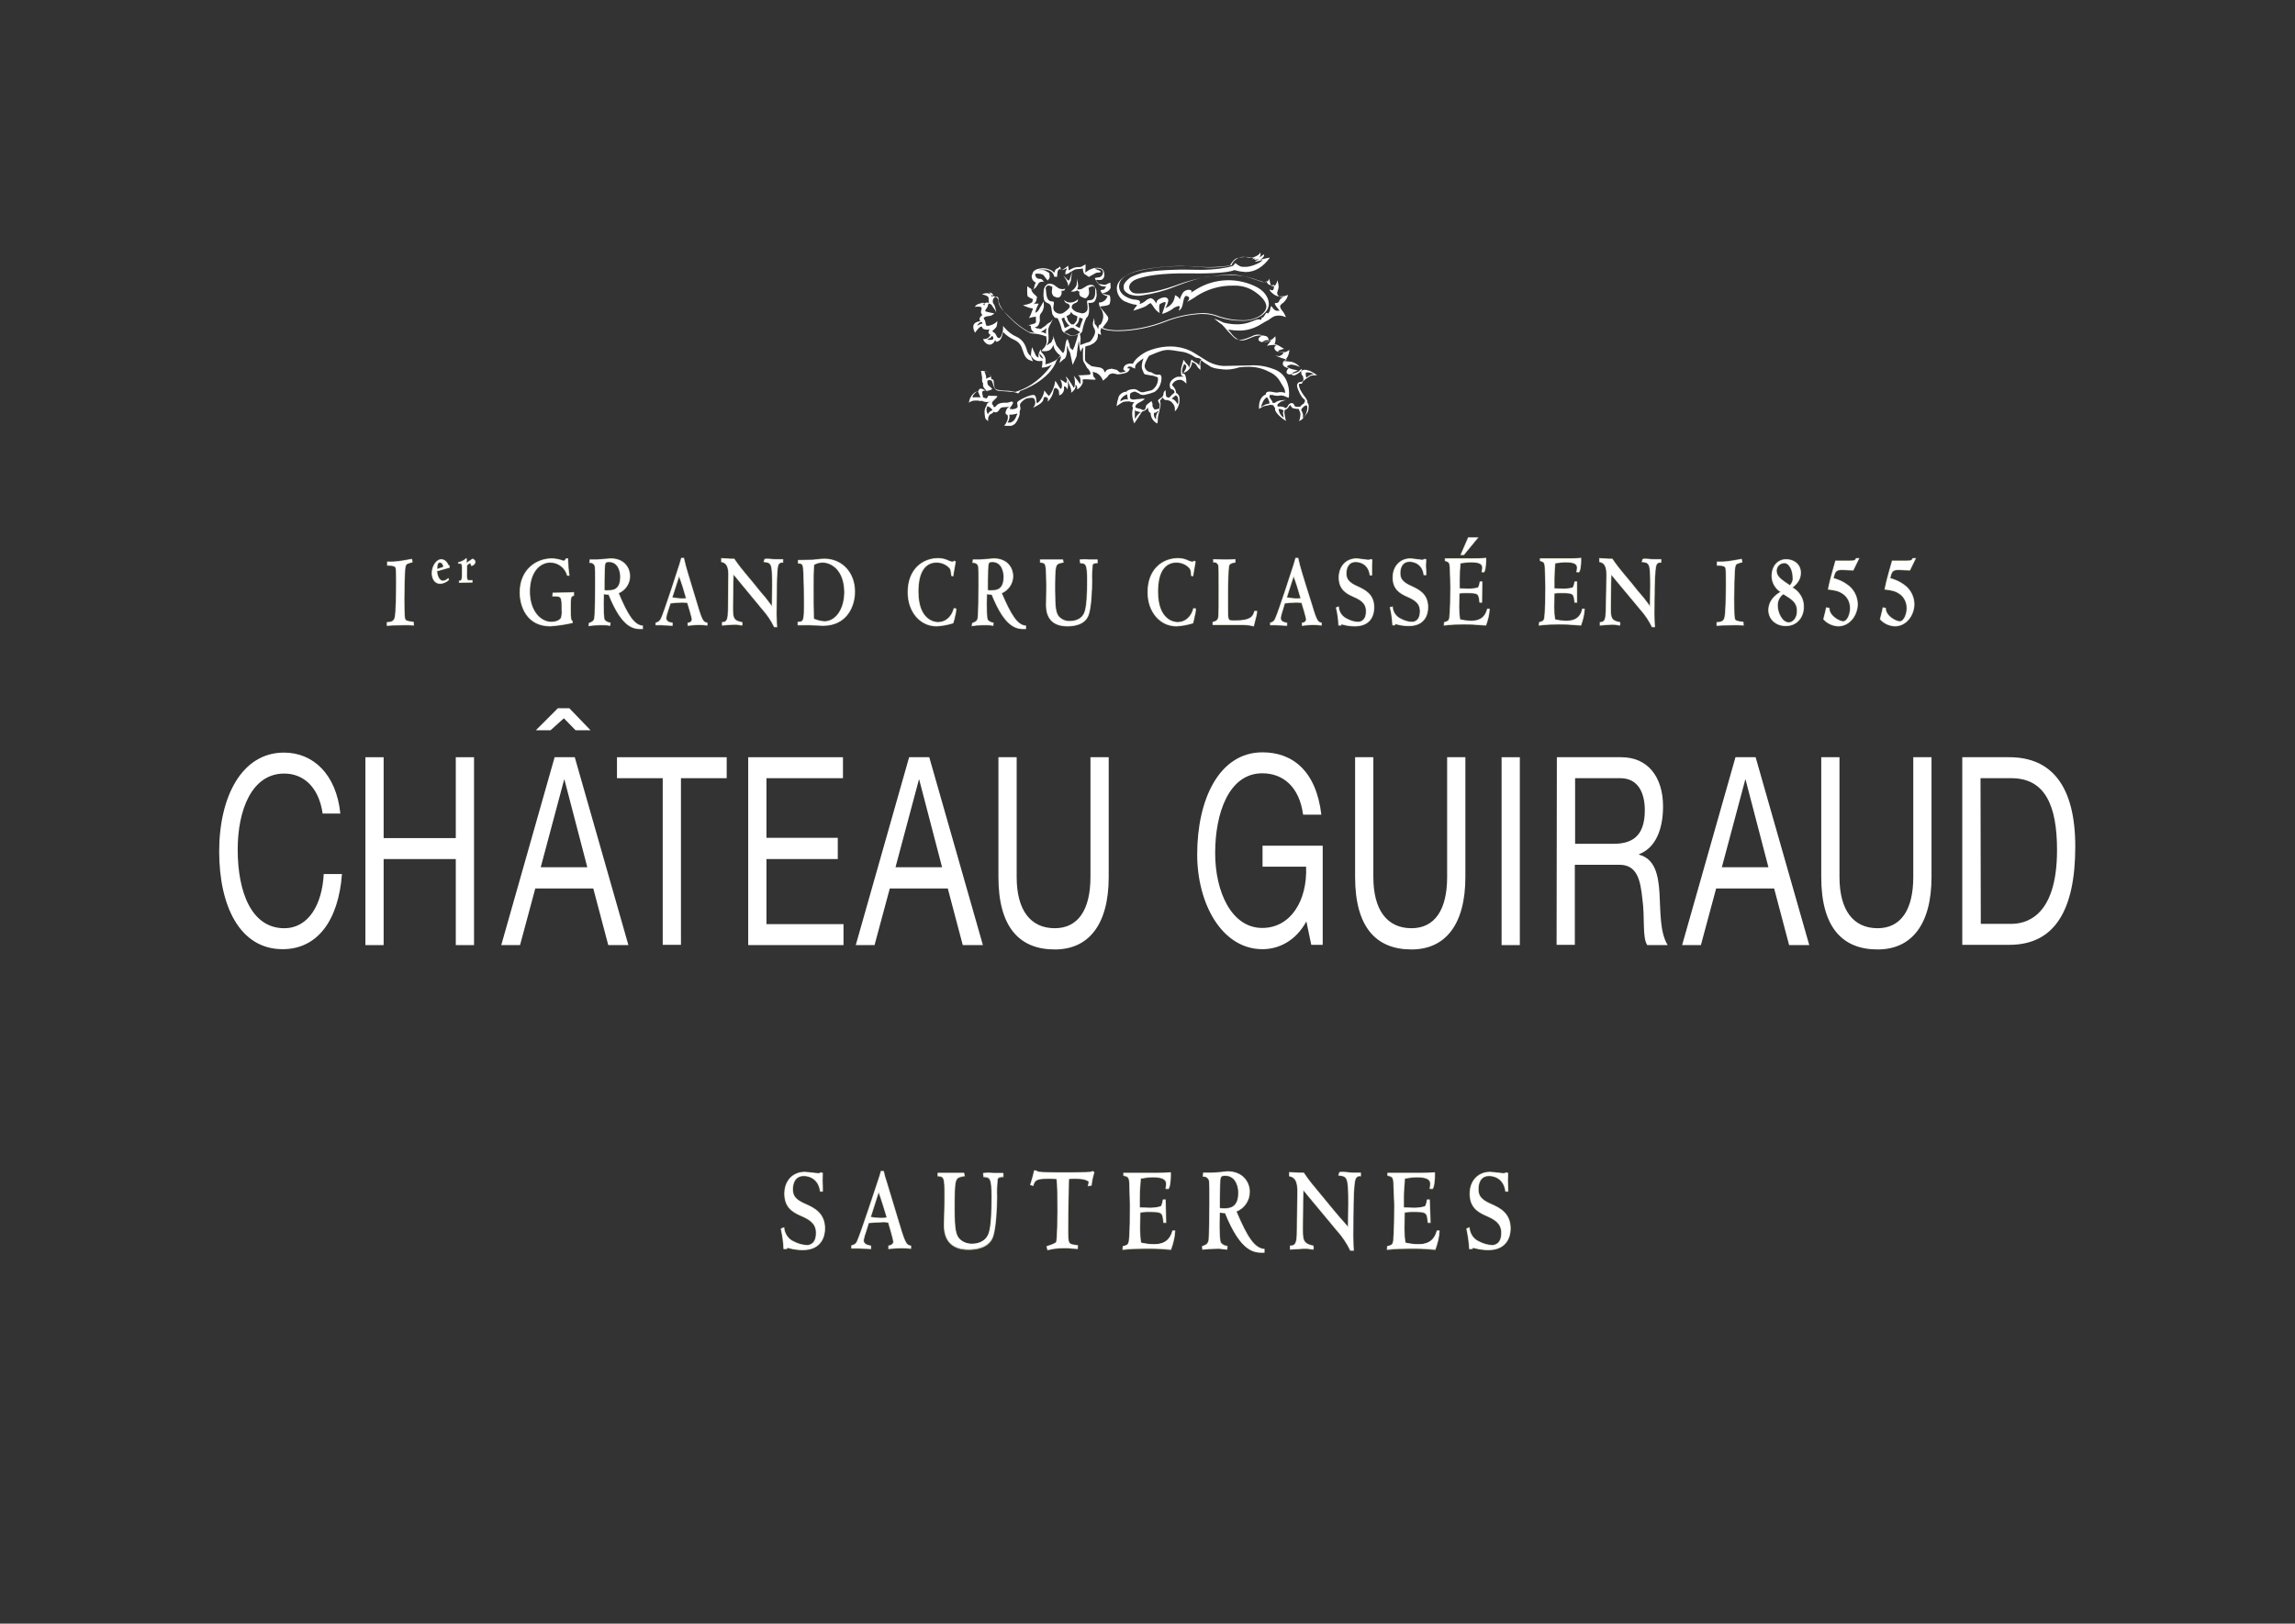 <?xml version="1.0" encoding="utf-8"?>
<!-- Generator: $$$/GeneralStr/196=Adobe Illustrator 27.6.0, SVG Export Plug-In . SVG Version: 6.00 Build 0)  -->
<svg version="1.1" id="Calque_1" xmlns="http://www.w3.org/2000/svg" xmlns:xlink="http://www.w3.org/1999/xlink" x="0px" y="0px"
	 viewBox="0 0 842.9 596.3" style="enable-background:new 0 0 842.9 596.3;" xml:space="preserve">
<rect x="0" y="0" width="842.9" height="596.3" fill="#333333" stroke="none"/>
<style type="text/css">
	.st0{fill:#FFFFFF;}
	.st1{fill:#FFFFFF;stroke:#BFC0A5;stroke-width:0.37;}
	.st2{fill-rule:evenodd;clip-rule:evenodd;fill:#FFFFFF;}
</style>
<g id="chateau">
	<path class="st0" d="M118.5,298.8c-1.4-9.8-7.1-14.7-14.1-14.7c-12,0-17.1,13.5-17.1,27.9c0,15.7,5.1,28.9,17.1,28.9
		c8.8,0,13.9-8.5,14.5-19.9h6.7c-1.3,17.2-9.1,27.6-21.8,27.6c-15.7,0-23.3-15.8-23.3-35.9s8.3-36.3,23.8-36.3
		c10.5,0,19.2,7.7,20.7,22.4L118.5,298.8L118.5,298.8z"/>
	<path class="st0" d="M134.2,278.1h6.7v29.7h26.5v-29.7h6.7v69h-6.7v-31.6h-26.5v31.6h-6.7V278.1L134.2,278.1z"/>
	<path class="st0" d="M203.7,278.1h7.4l19.7,69h-7.4l-5.5-20.8h-21.3l-5.6,20.8h-6.9L203.7,278.1z M204.9,260.1h4.2l7.8,8.1h-5.5
		l-4.3-4.4l-4.9,4.4h-5.4L204.9,260.1z M198.6,318.5h17.1l-8.4-32.2h-0.1L198.6,318.5z"/>
	<path class="st0" d="M243.4,285.8h-16.8v-7.7h40.3v7.7h-16.8V347h-6.7L243.4,285.8L243.4,285.8z"/>
	<path class="st0" d="M274.8,278.1h34.8v7.7h-28.1v21.9h26.2v7.8h-26.2v23.9h28.3v7.7h-35L274.8,278.1L274.8,278.1z"/>
	<path class="st0" d="M333.9,278.1h7.4l19.7,69h-7.4l-5.5-20.8h-21.3l-5.6,20.8h-6.9L333.9,278.1z M328.9,318.5H346l-8.4-32.2h-0.1
		L328.9,318.5z"/>
	<path class="st0" d="M407.2,322.1c0,17.4-7.3,26.6-19.8,26.6c-13,0-20.7-8.2-20.7-26.6v-44h6.7v44c0,12.2,5.1,18.8,14,18.8
		c8.5,0,13.1-6.7,13.1-18.8v-44h6.7L407.2,322.1L407.2,322.1z"/>
</g>
<g id="guiraud">
	<path class="st0" d="M479.8,338.4c-3.9,7.2-10.2,10.2-16.1,10.2c-15,0-24-16.8-24-34.8c0-20.1,8-37.5,24-37.5
		c11,0,19.7,6.8,21.6,22.9h-6.7c-1.4-10.4-7.5-15.2-15-15.2c-12.2,0-17.3,14.5-17.3,29.3c0,14.4,6.1,27.5,17.3,27.5
		c10.4,0,16.6-10,16.1-22.5h-16v-7.7h22.1V347h-4.2L479.8,338.4z"/>
	<path class="st0" d="M538.2,322.1c0,17.4-7.3,26.6-19.8,26.6c-13,0-20.7-8.2-20.7-26.6v-44h6.7v44c0,12.2,5.1,18.8,14,18.8
		c8.5,0,13.1-6.7,13.1-18.8v-44h6.7L538.2,322.1L538.2,322.1z"/>
	<path class="st0" d="M551.5,278.1h6.7v69h-6.7V278.1z"/>
	<path class="st0" d="M571.8,278.1h23.7c9.5,0,15.3,7,15.3,18.1c0,8.3-2.7,15.2-8.8,17.5v0.2c5.8,1.5,7.1,7.4,7.5,14.2
		s0.1,14.3,3,19h-7.5c-1.9-2.8-0.8-10.2-1.8-17c-0.7-6.8-1.9-12.5-8.4-12.5h-16.4V347h-6.7L571.8,278.1L571.8,278.1z M592.5,309.9
		c6.3,0,11.6-2.2,11.6-12.3c0-6.8-2.7-11.8-9-11.8h-16.6v24.1L592.5,309.9L592.5,309.9z"/>
	<path class="st0" d="M637.4,278.1h7.4l19.7,69h-7.4l-5.5-20.8h-21.3l-5.6,20.8h-6.9L637.4,278.1z M632.4,318.5h17.1l-8.4-32.2H641
		L632.4,318.5z"/>
	<path class="st0" d="M709.4,322.1c0,17.4-7.3,26.6-19.8,26.6c-13,0-20.7-8.2-20.7-26.6v-44h6.7v44c0,12.2,5.1,18.8,14,18.8
		c8.5,0,13.1-6.7,13.1-18.8v-44h6.7L709.4,322.1L709.4,322.1z"/>
	<path class="st0" d="M720.8,278.1H738c15.5,0,24.2,10.6,24.2,32.8c0,23.1-7.4,36.1-24.2,36.1h-17.3V278.1L720.8,278.1z
		 M727.5,339.3h11.1c4.6,0,16.9-1.7,16.9-27.1c0-16.4-4.4-26.4-16.8-26.4h-11.3L727.5,339.3L727.5,339.3z"/>
</g>
<g id="sauternes">
	<path class="st1" d="M287.9,450.9c0.2,2.2,1.5,4.2,3.5,5.1c1.5,0.8,3.2,1.3,4.9,1.4c0.9,0,3.5-0.3,3.5-4.6c0-3.6-2.5-5-5.7-6.4
		s-5.9-3.2-5.9-8s3.1-7.9,7.4-7.9c0.8,0,4.3,0.5,4.9,0.5c0.4,0,0.7-0.1,1-0.3l0.6,0.2c0,0.3-0.1,2.5-0.1,2.6c0,0.4,0.1,2.5,0.1,2.6
		v1.4h-0.8c-0.8-5.7-5.6-5.7-6.1-5.7c-3.3,0-4.1,2.9-4.1,4.9c0,2.3,0.7,3.9,5,5.7c2.9,1.3,6.8,3.2,6.8,8.8c0,2.9-1.3,7.8-8.1,7.8
		c-1.7,0-3.4-0.3-5.1-0.7c-0.1,0-0.3-0.1-0.4-0.1c-0.2,0-0.3,0.1-0.4,0.3c0,0,0,0.1,0,0.1h-1c-0.1-2.5-0.5-4.9-1-7.3L287.9,450.9z"
		/>
	<path class="st1" d="M318,452.3c-0.4,1.1-0.7,2.1-0.9,3.2c0,1.6,1.7,1.9,2.7,2.1v1l-2.4-0.1l-2.1-0.1c-0.4,0-1.9,0-2.5,0v-0.9
		c1-0.2,1.8-0.8,2.1-1.7c1.2-2.5,7.4-21.4,7.9-22.9c0.4-1.1,0.6-1.9,0.8-2.7h0.9c0.2,0.9,0.4,1.9,0.9,3.3c0.8,2.6,4.3,14.1,5,16.5
		c2.1,7.2,2.7,7.3,4.1,7.6v0.9c-1-0.1-2.1-0.2-3.1-0.2c-2.2,0-3.9,0.2-5,0.3v-1c0.9-0.2,1.8-0.6,1.8-1.6c0-0.6-1.7-6.5-1.9-7.1
		c-0.8-0.1-1.7-0.2-2.6-0.1c-1.6,0-3.2,0.1-4.7,0.3L318,452.3z M319.7,447c1.3,0.3,2.6,0.4,3.8,0.4c0.8,0,1.5,0,2.3-0.2
		c-1-3.3-2-6.7-3.1-9.6L319.7,447z"/>
	<path class="st1" d="M347,436.9c-0.1-4.7-0.5-4.8-2.5-5v-1h9.5l0.2,1c-0.2,0-0.4,0-0.6,0.1c-2.9,0.6-3.1,0.7-3.1,11.9
		c0,7.7,0.5,9.8,1.9,11.3c1.2,1.2,2.9,1.8,4.6,1.8c0.6,0,5,0,6.3-4.2c0.8-2.6,1-7.6,1-13.1c0-7.2-0.7-7.3-3-7.5l-0.1-1.2l1.9-0.1
		c0.5,0,1.2,0.1,1.9,0.1h3.4v1.2c-0.8,0-1.8,0.1-2.1,0.9c-0.2,2.2-0.3,4.4-0.2,6.5c0,3.9-0.4,11.7-1.5,14.7c-1.5,4-6.1,4.6-8.9,4.6
		c-3.3,0-8.9-1-8.9-8.8c0-1.2,0.2-6.9,0.2-8.2L347,436.9z"/>
	<path class="st1" d="M400,434c-1.2-1.2-3.9-1.2-5.3-1.2c-0.7,0-1.5,0-2.2,0.1c-0.1,3.9-0.3,11.4-0.3,19.1c0,4.7,0.3,4.8,1.9,5.2
		c1.3,0.2,1.4,0.2,1.7,0.3l-0.1,1.1c-0.6,0-3.1-0.3-3.5-0.3c-2.5-0.1-5,0.1-7.4,0.7l-0.3-1.2c0.6-0.2,3.2-1,3.5-1.6
		c0.4-0.8,0.5-9.8,0.5-11.2c0-4,0-10.4-0.4-12.1c-1.1-0.1-2.2-0.1-3.3-0.1c-4.5,0-4.8,0.8-5.4,2.6l-0.9-0.3c0.9-2.8,1.2-4.2,1.4-5.1
		h0.6c0.4,0.3,0.9,0.5,1.4,0.5c1.4,0.2,6.7,0.2,8.6,0.2c2.6,0,7.8,0,10-0.2c0.3,0,0.6-0.1,0.8-0.3l0.5,0.4c-0.5,1.5-0.8,3.1-1,4.7
		l-1.1,0.2L400,434z"/>
	<path class="st1" d="M428.2,449h-0.8c-0.4-3.8-0.4-4-6-4c-0.9,0-1.8,0.1-2.7,0.3c0,0.6-0.1,5.7-0.1,5.9c0,1.8,0.1,3.5,0.4,5.3
		c1.6,0.4,3.3,0.6,4.9,0.6c5.3,0,6.3-3.4,6.8-5h0.8c-0.1,2.3-0.7,4.6-1.5,6.8c-4.7-0.4-6-0.4-9.3-0.4c-2.8,0-5.5,0.1-8.3,0.4
		l0.1-1.1c1.3-0.3,2-0.5,2.2-2c0.4-2.5,0.4-10.2,0.4-13.1c0-1.1-0.2-6.6-0.2-7.8c-0.1-2.5-0.5-2.7-1.8-3.1c-0.1,0-0.3-0.1-0.4-0.1
		v-0.8h11.2c2,0,4,0,6-0.2c0.1,3.1-0.4,5.9-0.9,5.9c-0.3,0-0.5-0.1-0.8-0.1c0.1-0.6,0.2-1.1,0.2-1.7c0-1.7-1.5-2.5-5-2.5
		c-1.5,0-3,0.2-4.5,0.5c-0.2,2.3-0.4,4.6-0.4,6.9c0,1,0,1.8,0,3.9c0.8,0,2,0.1,3.2,0.1c1.6,0.1,3.1-0.1,4.6-0.5
		c0.6-0.3,0.9-2.5,0.9-2.5h0.8L428.2,449L428.2,449z"/>
	<path class="st1" d="M441.6,457.8c1.5-0.6,2.1-0.9,2.4-2.3c0.2-1.2,0.3-11.4,0.3-13.6c0-5.8,0-6.7-0.1-7.8c0-1.2-1-2.1-2.1-2.1
		c-0.1,0-0.2,0-0.2,0l0.1-1.2h3c0.5,0,1.7-0.1,2.9-0.2s2.5-0.3,2.9-0.3c5.8,0,8.1,4.1,8.1,7.4c0,3.2-1.9,6-4.9,7.2
		c4,9.5,6.7,13.6,10.3,13.9v1.1c-3.5,0.1-8.4,0.1-14.3-14.5c-0.7,0-1.4-0.1-2.1-0.2c0,1-0.1,1.8-0.1,4.3c0,1.5,0,5.9,0.5,6.9
		c0.6,0.7,1.4,1.2,2.4,1.3l-0.1,1.1c-1.1-0.2-1.8-0.2-2.4-0.3s-1.1,0-2.1,0c-1.5,0-2.9,0.1-4.4,0.3L441.6,457.8L441.6,457.8z
		 M450,431.7c-1.9,0-1.9,0.6-2,3.4c-0.1,4.2-0.1,4.8-0.1,8.6c0.5,0.2,1.1,0.2,1.6,0.2c1.7,0,5.4,0,5.4-5.7
		C455,436.6,454.3,431.7,450,431.7L450,431.7z"/>
	<path class="st1" d="M495.2,450.8c0-1.4,0.1-7.6,0.1-8.9c0-9.5-0.3-9.9-3.6-10.3l0.3-1c0.3-0.1,0.6-0.1,0.9-0.1
		c0.3,0,1.1,0,1.9,0.1c0.7,0.1,1.3,0.2,2,0.2h2.9v1.1c-0.8-0.2-1.6,0.3-1.9,1c-0.7,1.6-0.8,9.2-0.8,11.5c0,1.5-0.1,8.1-0.1,9.5
		c0,0.5,0.1,2.3,0.1,3.6l0.1,1.7H496c-1.3-2.7-3-5.2-5-7.4l-10.9-13.1c-0.5-0.6-0.9-1.2-1.5-1.7c0,0.9-0.1,2.9-0.1,3.8l-0.1,10.3
		c0,4.1,0,5.7,3.9,6.5c0.1,0.4,0.1,0.8,0,1.2c-0.5,0-0.9-0.1-1.4-0.2s-1.1-0.1-2-0.1s-4.2,0.3-5,0.3c0-0.4,0-0.8,0-1.2
		c2.2,0,2.5-1.6,2.5-5.4l0.2-13c0.1-3.7,0-6.7-3-7.3c0-0.4,0-0.9,0-1.3c0.2,0,0.9,0.1,1.7,0.1s1.5,0.1,1.8,0.1h1.7
		c2.2,3.2,2.3,3.3,8.3,10.5c1.6,2,3.3,4,5,6L495.2,450.8z"/>
	<path class="st1" d="M525.3,449h-0.8c-0.4-3.8-0.4-4-6-4c-0.9,0-1.8,0.1-2.7,0.3c0,0.6-0.1,5.7-0.1,5.9c0,1.8,0.1,3.5,0.4,5.3
		c1.6,0.4,3.3,0.6,4.9,0.6c5.3,0,6.3-3.4,6.8-5h0.8c-0.1,2.3-0.7,4.6-1.5,6.8c-4.7-0.4-6-0.4-9.3-0.4c-2.8,0-5.5,0.1-8.3,0.4
		l0.1-1.1c1.3-0.3,2-0.5,2.2-2c0.3-2.5,0.4-10.2,0.4-13.1c0-1.1-0.3-6.6-0.3-7.8c-0.1-2.5-0.5-2.7-1.8-3.1c-0.1,0-0.3-0.1-0.4-0.1
		v-0.8h11.2c2,0,4,0,6-0.2c0.1,3.1-0.4,5.9-0.9,5.9c-0.3,0-0.5-0.1-0.8-0.1c0.1-0.6,0.2-1.1,0.2-1.7c0-1.7-1.5-2.5-5-2.5
		c-1.5,0-3,0.2-4.5,0.5c-0.2,2.3-0.4,4.6-0.4,6.9c0,1,0,1.8,0,3.9c0.8,0,2,0.1,3.2,0.1c1.6,0.1,3.1-0.1,4.6-0.5
		c0.6-0.3,0.9-2.5,0.9-2.5h0.8L525.3,449L525.3,449z"/>
	<path class="st1" d="M539.6,450.9c0.2,2.2,1.5,4.2,3.5,5.1c1.5,0.8,3.2,1.3,4.9,1.4c0.8,0,3.5-0.3,3.5-4.6c0-3.6-2.5-5-5.7-6.4
		s-5.9-3.2-5.9-8s3.1-7.9,7.4-7.9c0.8,0,4.3,0.5,4.9,0.5c0.4,0,0.7-0.1,1-0.3l0.6,0.2c0,0.3-0.1,2.5-0.1,2.6c0,0.4,0.1,2.5,0.1,2.6
		v1.4H553c-0.8-5.7-5.6-5.7-6.1-5.7c-3.3,0-4,2.9-4,4.9c0,2.3,0.7,3.9,5,5.7c2.9,1.3,6.8,3.2,6.8,8.8c0,2.9-1.3,7.8-8.1,7.8
		c-1.7,0-3.4-0.3-5.1-0.7c-0.1,0-0.3-0.1-0.4-0.1c-0.2,0-0.3,0.1-0.4,0.3c0,0,0,0.1,0,0.1h-1c-0.1-2.5-0.5-4.9-1-7.3L539.6,450.9z"
		/>
	<path class="st0" d="M287.9,450.9c0.2,2.2,1.5,4.2,3.5,5.1c1.5,0.8,3.2,1.3,4.9,1.4c0.9,0,3.5-0.3,3.5-4.6c0-3.6-2.5-5-5.7-6.4
		s-5.9-3.2-5.9-8s3.1-7.9,7.4-7.9c0.8,0,4.3,0.5,4.9,0.5c0.4,0,0.7-0.1,1-0.3l0.6,0.2c0,0.3-0.1,2.5-0.1,2.6c0,0.4,0.1,2.5,0.1,2.6
		v1.4h-0.8c-0.8-5.7-5.6-5.7-6.1-5.7c-3.3,0-4.1,2.9-4.1,4.9c0,2.3,0.7,3.9,5,5.7c2.9,1.3,6.8,3.2,6.8,8.8c0,2.9-1.3,7.8-8.1,7.8
		c-1.7,0-3.4-0.2-5.1-0.7c-0.1,0-0.3-0.1-0.4-0.1c-0.2,0-0.3,0.1-0.4,0.3c0,0,0,0.1,0,0.1h-1c-0.1-2.5-0.5-4.9-1-7.3L287.9,450.9z"
		/>
</g>
<g id="delete">
	<path class="st0" d="M318,452.3c-0.4,1.1-0.7,2.1-0.9,3.2c0,1.6,1.7,1.9,2.7,2.1v1l-2.4-0.1l-2.1-0.1c-0.4,0-1.9,0-2.5,0v-0.9
		c1-0.2,1.8-0.8,2.1-1.7c1.2-2.5,7.4-21.4,7.9-22.9c0.4-1.1,0.6-1.9,0.8-2.7h0.9c0.2,0.9,0.4,1.9,0.9,3.3c0.8,2.6,4.3,14.1,5,16.5
		c2.1,7.2,2.7,7.3,4.1,7.6v0.9c-1-0.1-2.1-0.2-3.1-0.2c-2.2,0-3.9,0.2-5,0.3v-1c0.9-0.2,1.8-0.6,1.8-1.6c0-0.6-1.7-6.5-1.9-7.1
		c-0.8-0.1-1.7-0.2-2.6-0.1c-1.6,0-3.2,0.1-4.7,0.3L318,452.3z M319.7,447c1.3,0.3,2.6,0.4,3.8,0.4c0.8,0,1.5,0,2.3-0.2
		c-1-3.3-2-6.7-3.1-9.6L319.7,447z"/>
	<path class="st0" d="M347,436.8c-0.1-4.7-0.5-4.8-2.5-5v-1h9.5l0.2,1c-0.2,0-0.4,0-0.6,0.1c-2.9,0.6-3.1,0.7-3.1,11.9
		c0,7.7,0.5,9.8,1.9,11.2c1.2,1.2,2.9,1.8,4.6,1.8c0.6,0,5,0,6.3-4.2c0.8-2.6,1-7.6,1-13.1c0-7.2-0.7-7.3-3-7.5l-0.1-1.2l1.9-0.1
		c0.5,0,1.2,0.1,1.9,0.1h3.4v1.2c-0.8,0-1.8,0.1-2.1,0.9c-0.2,2.2-0.3,4.4-0.2,6.5c0,3.9-0.4,11.7-1.5,14.7c-1.5,4-6.1,4.6-8.9,4.6
		c-3.3,0-8.9-1-8.9-8.8c0-1.2,0.2-6.9,0.2-8.2L347,436.8z"/>
	<path class="st0" d="M400,434c-1.2-1.2-3.9-1.2-5.3-1.2c-0.7,0-1.5,0-2.2,0.1c-0.1,3.9-0.3,11.4-0.3,19.1c0,4.7,0.3,4.8,1.9,5.2
		c1.3,0.2,1.4,0.2,1.7,0.3l-0.1,1.1c-0.6,0-3.1-0.3-3.5-0.3c-2.5-0.1-5,0.1-7.4,0.7l-0.3-1.2c0.6-0.2,3.2-1,3.5-1.6
		c0.4-0.8,0.5-9.8,0.5-11.2c0-4,0-10.4-0.4-12.1c-1.1-0.1-2.2-0.1-3.3-0.1c-4.5,0-4.8,0.8-5.4,2.6l-0.9-0.3c0.9-2.8,1.2-4.2,1.4-5.1
		h0.6c0.4,0.3,0.9,0.5,1.4,0.5c1.4,0.2,6.7,0.2,8.6,0.2c2.6,0,7.8,0,10-0.2c0.3,0,0.6-0.1,0.8-0.3l0.5,0.4c-0.5,1.5-0.8,3.1-1,4.7
		l-1.1,0.2L400,434z"/>
	<path class="st0" d="M428.2,448.9h-0.8c-0.4-3.8-0.4-4-6-4c-0.9,0-1.8,0.1-2.7,0.3c0,0.6-0.1,5.8-0.1,5.9c0,1.8,0.1,3.5,0.4,5.3
		c1.6,0.4,3.3,0.6,4.9,0.6c5.3,0,6.3-3.4,6.8-5h0.8c-0.1,2.3-0.7,4.6-1.5,6.8c-4.7-0.4-6-0.4-9.3-0.4c-2.8,0-5.5,0.1-8.3,0.4
		l0.1-1.1c1.3-0.3,2-0.5,2.2-2c0.4-2.5,0.4-10.2,0.4-13.1c0-1.1-0.2-6.6-0.2-7.8c-0.1-2.5-0.5-2.7-1.8-3.1c-0.1,0-0.3-0.1-0.4-0.1
		v-0.8h11.2c2,0,4,0,6-0.2c0.1,3.1-0.4,5.9-0.9,5.9c-0.3,0-0.5-0.1-0.8-0.1c0.1-0.6,0.2-1.1,0.2-1.7c0-1.7-1.5-2.5-5-2.5
		c-1.5,0-3,0.2-4.5,0.5c-0.2,2.3-0.4,4.6-0.4,6.9c0,1,0,1.8,0,3.9c0.8,0,2,0.1,3.2,0.1c1.6,0.1,3.1-0.1,4.6-0.5
		c0.6-0.3,0.9-2.5,0.9-2.5h0.8L428.2,448.9L428.2,448.9z"/>
	<path class="st0" d="M441.6,457.8c1.5-0.6,2.1-0.9,2.4-2.3c0.2-1.2,0.3-11.4,0.3-13.6c0-5.8,0-6.7-0.1-7.8c0-1.2-1-2.1-2.1-2.1
		c-0.1,0-0.2,0-0.2,0l0.1-1.2h3c0.5,0,1.7-0.1,2.9-0.2s2.5-0.3,2.9-0.3c5.8,0,8.1,4.1,8.1,7.4c0,3.2-1.9,6-4.9,7.2
		c4,9.5,6.7,13.6,10.3,13.9v1.2c-3.5,0.1-8.4,0.1-14.3-14.5c-0.7,0-1.4-0.1-2.1-0.2c0,1-0.1,1.8-0.1,4.3c0,1.5,0,5.9,0.5,6.9
		c0.6,0.7,1.4,1.2,2.4,1.3l-0.1,1.1c-1.1-0.2-1.8-0.2-2.4-0.3s-1.1,0-2.1,0c-1.5,0-2.9,0.1-4.4,0.3L441.6,457.8L441.6,457.8z
		 M450,431.7c-1.9,0-1.9,0.6-2,3.4c-0.1,4.2-0.1,4.8-0.1,8.6c0.5,0.2,1.1,0.2,1.6,0.2c1.7,0,5.4,0,5.4-5.7
		C455,436.6,454.3,431.7,450,431.7L450,431.7z"/>
	<path class="st0" d="M495.2,450.8c0-1.4,0.1-7.6,0.1-8.9c0-9.5-0.3-9.9-3.6-10.3l0.3-1c0.3-0.1,0.6-0.1,0.9-0.1
		c0.3,0,1.1,0,1.9,0.1c0.7,0.1,1.3,0.2,2,0.2h2.9v1.1c-0.8-0.2-1.6,0.3-1.9,1c-0.7,1.6-0.8,9.2-0.8,11.5c0,1.5-0.1,8.1-0.1,9.5
		c0,0.5,0.1,2.3,0.1,3.6l0.1,1.7H496c-1.3-2.7-3-5.2-5-7.4l-10.9-13.1c-0.5-0.6-0.9-1.2-1.5-1.7c0,0.9-0.1,2.9-0.1,3.8l-0.1,10.3
		c0,4.1,0,5.7,3.9,6.5c0.1,0.4,0.1,0.8,0,1.2c-0.5,0-0.9-0.1-1.4-0.2s-1.1-0.1-2-0.1s-4.2,0.3-5,0.3c0-0.4,0-0.8,0-1.2
		c2.2,0,2.5-1.6,2.5-5.4l0.2-13c0.1-3.7,0-6.7-3-7.3c0-0.4,0-0.9,0-1.3c0.2,0,0.9,0.1,1.7,0.1s1.5,0.1,1.8,0.1h1.7
		c2.2,3.2,2.3,3.3,8.3,10.5c1.6,2,3.3,4,5,6L495.2,450.8z"/>
	<path class="st0" d="M525.3,448.9h-0.8c-0.4-3.8-0.4-4-6-4c-0.9,0-1.8,0.1-2.7,0.3c0,0.6-0.1,5.8-0.1,5.9c0,1.8,0.1,3.5,0.4,5.3
		c1.6,0.4,3.3,0.6,4.9,0.6c5.3,0,6.3-3.4,6.8-5h0.8c-0.1,2.3-0.7,4.6-1.5,6.8c-4.7-0.4-6-0.4-9.3-0.4c-2.8,0-5.5,0.1-8.3,0.4
		l0.1-1.1c1.3-0.3,2-0.5,2.2-2c0.3-2.5,0.4-10.2,0.4-13.1c0-1.1-0.3-6.6-0.3-7.8c-0.1-2.5-0.5-2.7-1.8-3.1c-0.1,0-0.3-0.1-0.4-0.1
		v-0.8h11.2c2,0,4,0,6-0.2c0.1,3.1-0.4,5.9-0.9,5.9c-0.3,0-0.5-0.1-0.8-0.1c0.1-0.6,0.2-1.1,0.2-1.7c0-1.7-1.5-2.5-5-2.5
		c-1.5,0-3,0.2-4.5,0.5c-0.2,2.3-0.4,4.6-0.4,6.9c0,1,0,1.8,0,3.9c0.8,0,2,0.1,3.2,0.1c1.6,0.1,3.1-0.1,4.6-0.5
		c0.6-0.3,0.9-2.5,0.9-2.5h0.8L525.3,448.9L525.3,448.9z"/>
	<path class="st0" d="M539.6,450.9c0.2,2.2,1.5,4.2,3.5,5.1c1.5,0.8,3.2,1.3,4.9,1.4c0.8,0,3.5-0.3,3.5-4.6c0-3.6-2.5-5-5.7-6.4
		s-5.9-3.2-5.9-8s3.1-7.9,7.4-7.9c0.8,0,4.3,0.5,4.9,0.5c0.4,0,0.7-0.1,1-0.3l0.6,0.2c0,0.3-0.1,2.5-0.1,2.6c0,0.4,0.1,2.5,0.1,2.6
		v1.4H553c-0.8-5.7-5.6-5.7-6.1-5.7c-3.3,0-4,2.9-4,4.9c0,2.3,0.7,3.9,5,5.7c2.9,1.3,6.8,3.2,6.8,8.8c0,2.9-1.3,7.8-8.1,7.8
		c-1.7,0-3.4-0.2-5.1-0.7c-0.1,0-0.3-0.1-0.4-0.1c-0.2,0-0.3,0.1-0.4,0.3c0,0,0,0.1,0,0.1h-1c-0.1-2.5-0.5-4.9-1-7.3L539.6,450.9z"
		/>
	<path class="st1" d="M151.9,229.6c-0.6,0-1.1-0.1-1.7-0.1s-1.1,0-2,0c-2.7,0-4.6,0.1-6,0.2v-1.1c1.9,0,2.5-0.7,2.8-1.5
		c0.6-1.6,0.6-11.1,0.6-13.6c0-4.8-0.1-4.9-0.4-5.3c-0.5-0.6-2.1-0.6-2.9-0.6v-1.2c3.4,0,3.9-0.1,8.9-1l0.2,1
		c-2.1,0.6-2.3,0.6-2.6,1.9c-0.3,1.7-0.4,9.5-0.4,11.5c0,1.5,0,6.6,0.3,7.5c0.2,0.6,0.5,0.9,3.1,1.2L151.9,229.6z"/>
	<path class="st1" d="M160.4,209.7c0.3,3.3,1.8,3.7,2.2,3.7c0.7,0,1.5-0.4,2-0.9l0.2,0.4c-0.8,0.8-1.9,1.3-3.1,1.4
		c-2.1,0-3-1.9-3-3.8c0-2.9,1.9-5,3.3-5c0.9,0,1.7,0.5,2.2,1.3c0.5,0.9,0.5,1,0.8,1v0.6L160.4,209.7z M162.3,208.5
		c0.4-0.1,0.6-0.2,0.6-0.5s-0.4-1.5-1.4-1.5c-0.7,0-1.1,0.9-1,2.6L162.3,208.5z"/>
	<path class="st1" d="M168.4,206.6c1-0.2,2-0.7,2.8-1.4h0.1c0,0.3,0,1.5,0,1.7c0.3-0.2,1.9-1.4,2.3-1.6c0.1,0.1,0.2,0.2,0.3,0.2
		c0.4,0.2,0.6,0.6,0.6,0.9c-0.1,0.7-0.7,1.3-1.4,1.3c0-0.3-0.1-0.9-0.5-0.9c-0.5,0.1-1,0.5-1.2,1c0,1.4,0,2.5,0,3
		c-0.1,0.8,0,1.6,0.3,2.3c0.2,0.1,0.3,0.1,0.5,0.1h1.2v0.6c-1.1,0-3.1,0.1-4.7,0.1v-0.5c1.1-0.1,1.1-0.5,1.1-4.3
		c0-1.8-0.1-2.2-0.8-2.2c-0.2,0-0.3,0-0.5,0L168.4,206.6L168.4,206.6z"/>
	<path class="st1" d="M208.4,211.3c-0.8-2.8-3.3-4.8-6.3-4.8c-4,0-7.6,3.7-7.6,10.8s4,11.2,8,11.2c1.4,0,3.2-0.5,3.7-1.7
		c0.2-0.9,0.3-1.8,0.2-2.7c0-5.2-0.1-5.2-3.4-5.2l0.1-1.1c0.9,0,4.7-0.1,5.5-0.1l2.1-0.1v1.1c-1.1,0.2-1.2,0.6-1.2,4.9
		c0,4,0.2,4.2,0.7,4.6v0.5c-2.7,0.6-5.4,1-8.1,1.2c-8.6,0-11.1-7.3-11.1-12.3c0-8.6,6.3-12.4,11.6-12.4c1.4,0,2.8,0.3,4.2,0.8
		c0.5,0.1,0.6,0,1.2-0.8h0.5c0.1,2.1,0.2,4.1,0.5,6.1L208.4,211.3L208.4,211.3z"/>
	<path class="st1" d="M216.4,228.9c1.3-0.5,1.8-0.8,2-2c0.2-1,0.3-9.9,0.3-11.8c0-5,0-5.8-0.1-6.7c0-1-0.8-1.8-1.8-1.8
		c-0.1,0-0.1,0-0.2,0l0.1-1h2.6c0.4,0,1.5-0.1,2.5-0.2s2.1-0.2,2.5-0.2c5.1,0,7,3.6,7,6.4c0,2.7-1.7,5.2-4.2,6.2
		c3.4,8.2,5.8,11.8,8.9,12.1v1c-3,0.1-7.3,0.1-12.4-12.6c-0.6,0-1.2-0.1-1.9-0.2c0,0.9-0.1,1.5-0.1,3.7c0,1.3,0,5.1,0.4,5.9
		c0.5,0.6,1.3,1,2.1,1.1l-0.1,0.9c-1-0.2-1.5-0.2-2-0.2s-1,0-1.9,0c-1.3,0-2.5,0.1-3.8,0.3L216.4,228.9L216.4,228.9z M223.7,206.3
		c-1.6,0-1.6,0.5-1.7,3c-0.1,3.7-0.1,4.1-0.1,7.5c0.5,0.1,0.9,0.2,1.4,0.1c1.5,0,4.6,0,4.6-4.9C228,210.6,227.4,206.3,223.7,206.3
		L223.7,206.3z"/>
	<path class="st1" d="M245.3,224.2c-0.3,0.9-0.6,1.9-0.7,2.8c0,1.4,1.5,1.7,2.3,1.8v0.9l-2-0.1l-1.8-0.1c-0.4,0-1.7,0-2.2,0v-0.7
		c0.8-0.2,1.5-0.7,1.9-1.5c1.1-2.2,6.4-18.6,6.8-19.9c0.3-1,0.5-1.7,0.7-2.4h0.8c0.2,0.8,0.4,1.6,0.7,2.9c0.6,2.3,3.7,12.2,4.3,14.3
		c1.8,6.2,2.3,6.3,3.6,6.6v0.8c-0.9-0.1-1.8-0.2-2.7-0.2c-1.9,0-3.4,0.2-4.3,0.3v-0.9c0.8,0,1.5-0.6,1.5-1.4c0-0.5-1.5-5.6-1.7-6.1
		c-0.7-0.1-1.5-0.1-2.2-0.1c-1.4,0-2.7,0.1-4.1,0.3L245.3,224.2z M246.8,219.5c1.1,0.2,2.2,0.3,3.3,0.4c0.7,0,1.3,0,2-0.1
		c-0.8-2.9-1.7-5.8-2.7-8.4L246.8,219.5z"/>
	<path class="st1" d="M283.6,222.9c0-1.2,0.1-6.6,0.1-7.7c0-8.2-0.2-8.6-3.1-8.9l0.3-0.9c0.3-0.1,0.5-0.1,0.8-0.1
		c0.2,0,0.9,0,1.6,0.1c0.6,0.1,1.1,0.1,1.7,0.1h2.5v1c-0.7-0.1-1.4,0.2-1.7,0.9c-0.6,1.4-0.6,7.9-0.6,10c0,1.3-0.1,7.1-0.1,8.2
		c0,0.4,0.1,2,0.1,3.1l0.1,1.5h-0.9c-1.1-2.3-2.6-4.5-4.3-6.4l-9.5-11.5c-0.4-0.5-0.8-1-1.3-1.5c0,0.8-0.1,2.5-0.1,3.3l-0.1,8.9
		c0,3.6,0,5,3.4,5.6c0.1,0.3,0.1,0.7,0,1c-0.4,0-0.8-0.1-1.2-0.2s-1-0.1-1.7-0.1s-3.7,0.2-4.3,0.3c0-0.3,0-0.7,0-1
		c1.9,0,2.1-1.4,2.2-4.7l0.1-11.3c0.1-3.2,0-5.8-2.6-6.3c0-0.4,0-0.8,0-1.2c0.1,0,0.8,0.1,1.5,0.1s1.3,0.1,1.6,0.1h1.5
		c1.9,2.7,2,2.9,7.2,9.1c1.4,1.8,2.8,3.5,4.3,5.2L283.6,222.9z"/>
	<path class="st1" d="M295.4,219.9c0-1.4-0.1-7.4-0.2-9.4c-0.2-3.1-0.2-3.6-2-3.7v-1l4.7-0.1c1.2,0,3.7-0.4,4.8-0.4
		c6.5,0,11.2,5,11.2,12c0,5.4-3,12.4-11.6,12.4c-0.8,0-4.1-0.2-4.8-0.2H294h-0.9v-1c2-0.1,2.3-0.3,2.3-6.1V219.9L295.4,219.9z
		 M302.1,206.5c-1.1,0-2.3,0.3-3.2,0.9c-0.2,2.4-0.2,4.6-0.2,9.1c0,1.7,0,7.6,0.1,10.8c1.3,0.6,2.6,0.9,4,1c4.1,0,7.4-4.4,7.4-10.9
		C310.1,209.3,305.4,206.5,302.1,206.5z"/>
	<path class="st1" d="M350,228.8c-1.9,0.6-4,1-6,1.1c-6,0-10.5-5.2-10.5-12.4c0-8.4,5.4-12.4,11.1-12.4c1.3,0,2.6,0.3,3.8,0.9
		c0.4,0.2,0.8,0.3,1.3,0.4c0.3,0,0.6-0.1,0.8-0.3l0.4,0.2c-0.1,0.7-0.8,4.4-0.9,5.2l-0.5-0.1c-0.2-1.6-0.2-2.1-0.6-2.7
		c-1.2-1.4-3-2.2-4.9-2.2c-6.8,0-6.8,8.8-6.8,10.8c0,10.6,6.1,11.3,7.3,11.3c2.7,0,5-1.8,5.9-5.1l0.7,0.1c0,0.6-0.1,1.2-0.2,1.8
		c-0.1,0.3-0.4,1.6-0.4,1.8L350,228.8z"/>
	<path class="st1" d="M357.2,228.9c1.3-0.5,1.8-0.8,2-2c0.2-1,0.3-9.9,0.3-11.8c0-5,0-5.8-0.1-6.7c0-1-0.8-1.8-1.9-1.8
		c-0.1,0-0.1,0-0.2,0l0.1-1h2.6c0.4,0,1.5-0.1,2.5-0.2s2.1-0.2,2.5-0.2c5.1,0,7,3.6,7,6.4c0,2.7-1.7,5.2-4.2,6.2
		c3.5,8.2,5.8,11.8,8.9,12.1v1c-3,0.1-7.3,0.1-12.4-12.6c-0.6,0-1.2-0.1-1.9-0.2c0,0.9-0.1,1.5-0.1,3.7c0,1.3,0,5.1,0.4,5.9
		c0.5,0.6,1.3,1,2.1,1.1l-0.1,0.9c-1-0.2-1.5-0.2-2-0.2s-1,0-1.9,0c-1.3,0-2.5,0.1-3.8,0.3L357.2,228.9L357.2,228.9z M364.5,206.3
		c-1.6,0-1.6,0.5-1.7,3c-0.1,3.7-0.1,4.1-0.1,7.5c0.5,0.1,0.9,0.2,1.4,0.1c1.5,0,4.6,0,4.6-4.9C368.8,210.6,368.2,206.3,364.5,206.3
		L364.5,206.3z"/>
	<path class="st1" d="M384.3,210.8c-0.1-4.1-0.5-4.1-2.2-4.3v-0.9h8.2l0.2,0.9c-0.2,0-0.3,0-0.5,0.1c-2.5,0.5-2.6,0.6-2.6,10.3
		c0,6.7,0.4,8.5,1.6,9.8c1.1,1,2.5,1.6,4,1.5c0.5,0,4.4,0,5.5-3.6c0.7-2.2,0.9-6.6,0.9-11.4c0-6.3-0.6-6.3-2.6-6.5l-0.1-1.1l1.7-0.1
		c0.5,0,1,0.1,1.6,0.1h3v1.1c-0.7,0-1.6,0.1-1.8,0.8c-0.2,1.9-0.3,3.8-0.2,5.7c0,3.4-0.3,10.1-1.3,12.7c-1.3,3.5-5.3,4-7.7,4
		c-2.9,0-7.7-0.9-7.7-7.6c0-1,0.1-6,0.1-7.1L384.3,210.8z"/>
	<path class="st1" d="M438.1,228.8c-1.9,0.6-4,1-6,1.1c-6,0-10.5-5.2-10.5-12.4c0-8.4,5.4-12.4,11.1-12.4c1.3,0,2.6,0.3,3.8,0.9
		c0.4,0.2,0.8,0.3,1.3,0.4c0.3,0,0.6-0.1,0.8-0.3l0.4,0.2c-0.1,0.7-0.8,4.4-0.9,5.2l-0.5-0.1c-0.1-1.6-0.2-2.1-0.6-2.7
		c-1.2-1.4-3-2.2-4.9-2.2c-6.9,0-6.9,8.8-6.9,10.8c0,10.6,6.1,11.3,7.3,11.3c2.7,0,5-1.8,5.9-5.1l0.7,0.1c0,0.6-0.1,1.2-0.2,1.8
		c-0.1,0.3-0.4,1.6-0.4,1.8L438.1,228.8z"/>
	<path class="st1" d="M461.6,224.5c-0.1,1.2-0.2,1.5-1.2,5.4c-0.7-0.2-1.4-0.3-2.1-0.4c-0.9-0.1-2.1-0.1-4.2-0.1h-8.6v-0.9
		c0.7-0.1,1.3-0.4,1.7-0.9c0.5-0.8,0.5-1.2,0.5-10.6c0-7.1,0-7.8-0.1-8.8c0.1-0.9-0.7-1.8-1.6-1.8c-0.1,0-0.2,0-0.3,0v-0.9
		c1.2,0,1.5,0.1,3.8,0.1s2.9,0,4.1-0.1v1c-1,0.1-1.8,0.4-2.2,1c-0.4,1-0.5,8-0.5,9.8v5.9c0,2.4,0,3.6,0.3,4.2s1,0.6,2.4,0.6
		c6,0,6.7-1.7,7.2-3.5L461.6,224.5z"/>
	<path class="st1" d="M471,224.2c-0.3,0.9-0.6,1.9-0.7,2.8c0,1.4,1.5,1.7,2.3,1.8v0.9l-2-0.1l-1.8-0.1c-0.4,0-1.7,0-2.2,0v-0.7
		c0.8-0.2,1.5-0.7,1.8-1.5c1.1-2.2,6.4-18.6,6.8-19.9c0.3-1,0.5-1.7,0.7-2.4h0.8c0.2,0.8,0.4,1.6,0.7,2.9c0.6,2.3,3.7,12.2,4.4,14.3
		c1.8,6.2,2.3,6.3,3.5,6.6v0.8c-0.9-0.1-1.8-0.2-2.7-0.2c-1.9,0-3.4,0.2-4.3,0.3v-0.9c0.8,0,1.5-0.6,1.5-1.4c0-0.5-1.5-5.6-1.7-6.1
		c-0.7-0.1-1.5-0.1-2.2-0.1c-1.4,0-2.7,0.1-4.1,0.3L471,224.2z M472.5,219.5c1.1,0.2,2.2,0.3,3.3,0.4c0.7,0,1.3,0,2-0.1
		c-0.8-2.9-1.7-5.8-2.7-8.4L472.5,219.5z"/>
	<path class="st1" d="M491.6,222.9c0.1,1.9,1.3,3.6,3,4.4c1.3,0.7,2.8,1.2,4.2,1.2c0.7,0,3-0.3,3-4c0-3.2-2.2-4.3-4.9-5.5
		s-5.1-2.8-5.1-6.9s2.7-6.9,6.4-6.9c0.7,0,3.8,0.5,4.3,0.5c0.3,0,0.6-0.1,0.9-0.2l0.5,0.1c0,0.3-0.1,2.2-0.1,2.2c0,0.4,0,2.2,0,2.2
		v1.2h-0.6c-0.7-4.9-4.9-4.9-5.3-4.9c-2.8,0-3.5,2.5-3.5,4.2c0,2,0.6,3.4,4.3,5c2.5,1.2,5.9,2.7,5.9,7.6c0,2.6-1.1,6.8-7,6.8
		c-1.5,0-3-0.2-4.4-0.6c-0.1,0-0.3-0.1-0.4-0.1c-0.2,0-0.3,0.1-0.3,0.3c0,0,0,0.1,0,0.1h-0.8c-0.1-2.1-0.4-4.3-0.9-6.4L491.6,222.9z
		"/>
	<path class="st1" d="M511.4,222.9c0.1,1.9,1.3,3.6,3,4.4c1.3,0.7,2.8,1.2,4.2,1.2c0.7,0,3-0.3,3-4c0-3.2-2.2-4.3-4.9-5.5
		s-5.1-2.8-5.1-6.9s2.7-6.9,6.4-6.9c0.7,0,3.8,0.5,4.3,0.5c0.3,0,0.6-0.1,0.9-0.3l0.5,0.1c0,0.3-0.1,2.2-0.1,2.2
		c0,0.4,0.1,2.2,0.1,2.2v1.2H523c-0.7-4.9-4.9-4.9-5.3-4.9c-2.8,0-3.5,2.5-3.5,4.2c0,2,0.6,3.4,4.3,5c2.5,1.2,5.9,2.7,5.9,7.6
		c0,2.6-1.1,6.8-7,6.8c-1.5,0-3-0.2-4.4-0.6c-0.1,0-0.3-0.1-0.4-0.1c-0.2,0-0.3,0.1-0.3,0.3c0,0,0,0.1,0,0.1h-0.8
		c-0.1-2.1-0.4-4.3-0.9-6.4L511.4,222.9z"/>
	<path class="st1" d="M544.2,221.2h-0.7c-0.4-3.3-0.4-3.5-5.2-3.5c-0.8,0-1.6,0-2.4,0.2c0,0.5-0.1,5-0.1,5.1c0,1.5,0.1,3.1,0.4,4.6
		c1.4,0.3,2.8,0.5,4.2,0.5c4.6,0,5.5-3,5.9-4.4h0.7c-0.1,2-0.6,4-1.3,5.9c-4.1-0.3-5.2-0.4-8.1-0.4c-2.4,0-4.8,0.1-7.2,0.4l0.1-1
		c1.1-0.3,1.7-0.5,1.9-1.7c0.3-2.2,0.4-8.8,0.4-11.4c0-1-0.2-5.7-0.2-6.8c-0.1-2.1-0.4-2.3-1.5-2.7c-0.1,0-0.2-0.1-0.3-0.1v-0.7h9.7
		c1.7,0,3.5,0,5.2-0.2c0.1,2.7-0.4,5.1-0.8,5.1c-0.2,0-0.4-0.1-0.6-0.1c0.1-0.5,0.2-1,0.2-1.5c0-1.5-1.3-2.1-4.3-2.1
		c-1.3,0-2.6,0.2-3.9,0.4c-0.2,2-0.3,4-0.3,6c0,0.9,0,1.5,0,3.4c0.7,0,1.7,0.1,2.8,0.1c1.3,0.1,2.7-0.1,4-0.4
		c0.5-0.3,0.8-2.2,0.8-2.2h0.7L544.2,221.2L544.2,221.2z M536.6,203.7l2.7-6.2h3.4l-5.1,6.2L536.6,203.7L536.6,203.7z"/>
	<path class="st1" d="M579.1,221.2h-0.7c-0.4-3.3-0.4-3.5-5.2-3.5c-0.8,0-1.6,0-2.4,0.2c0,0.5-0.1,5-0.1,5.1c0,1.5,0.1,3.1,0.4,4.6
		c1.4,0.3,2.8,0.5,4.3,0.5c4.6,0,5.5-3,5.8-4.4h0.7c-0.1,2-0.6,4-1.3,5.9c-4.1-0.3-5.2-0.4-8.1-0.4c-2.4,0-4.8,0.1-7.2,0.4l0.1-1
		c1.1-0.3,1.7-0.5,1.9-1.7c0.3-2.2,0.4-8.8,0.4-11.4c0-1-0.2-5.7-0.2-6.8c-0.1-2.1-0.4-2.3-1.5-2.7c-0.1,0-0.2-0.1-0.3-0.1v-0.7h9.7
		c1.7,0,3.5,0,5.2-0.2c0.1,2.7-0.4,5.1-0.8,5.1c-0.2,0-0.4-0.1-0.7-0.1c0.1-0.5,0.2-1,0.2-1.5c0-1.5-1.3-2.1-4.3-2.1
		c-1.3,0-2.6,0.2-3.9,0.4c-0.2,2-0.3,4-0.3,6c0,0.9,0,1.5,0,3.4c0.7,0,1.7,0.1,2.8,0.1c1.3,0.1,2.7-0.1,4-0.4
		c0.5-0.3,0.8-2.2,0.8-2.2h0.7L579.1,221.2L579.1,221.2z"/>
	<path class="st1" d="M606.1,222.9c0-1.2,0.1-6.6,0.1-7.7c0-8.2-0.2-8.6-3.1-8.9l0.3-0.9c0.3-0.1,0.5-0.1,0.8-0.1
		c0.2,0,0.9,0,1.6,0.1c0.6,0.1,1.1,0.1,1.7,0.1h2.5v1c-0.7-0.1-1.4,0.2-1.7,0.9c-0.6,1.4-0.7,7.9-0.7,10c0,1.3-0.1,7.1-0.1,8.2
		c0,0.4,0.1,2,0.1,3.1l0.1,1.5h-0.9c-1.1-2.3-2.6-4.5-4.3-6.4l-9.5-11.4c-0.4-0.5-0.8-1-1.3-1.5c0,0.8-0.1,2.5-0.1,3.3l-0.1,8.8
		c0,3.6,0,5,3.4,5.6c0.1,0.3,0.1,0.7,0,1c-0.4,0-0.8-0.1-1.2-0.2s-1-0.1-1.7-0.1s-3.7,0.2-4.3,0.3c0-0.3,0-0.7,0-1
		c1.9,0,2.1-1.4,2.2-4.7l0.2-11.3c0.1-3.2,0-5.8-2.6-6.3c0-0.4,0-0.8,0-1.2c0.2,0,0.8,0.1,1.5,0.1s1.3,0.1,1.6,0.1h1.5
		c1.9,2.7,2,2.9,7.2,9.1c1.4,1.8,2.8,3.5,4.3,5.2L606.1,222.9z"/>
	<path class="st1" d="M640.3,229.6c-0.6,0-1.1-0.1-1.7-0.1s-1.1,0-2,0c-2.7,0-4.7,0.1-6,0.2v-1.1c1.9,0,2.5-0.7,2.8-1.5
		c0.6-1.6,0.6-11.1,0.6-13.6c0-4.8-0.1-4.9-0.4-5.3c-0.5-0.6-2.1-0.6-2.9-0.6v-1.2c3.4,0,3.9-0.1,8.9-1l0.2,1
		c-2.1,0.6-2.3,0.6-2.6,1.9c-0.3,1.7-0.4,9.5-0.4,11.5c0,1.5,0,6.6,0.3,7.5c0.2,0.6,0.5,0.9,3.1,1.2L640.3,229.6z"/>
	<path class="st1" d="M656,205.5c2.5,0,5.3,1.5,5.3,4.9c0,2.8-1.8,4.3-3.1,5.4c2.6,1.4,4.3,4.2,4.2,7.1c0,3.7-2.4,6.9-6.5,6.9
		c-3.7,0-6.3-2.5-6.3-5.7c0-4,3.3-6,4.5-6.7c-2.1-1.3-3.4-3.6-3.3-6.1C650.8,208.2,652.8,205.5,656,205.5z M657.4,215.1
		c0.8-0.8,1.3-2,1.1-3.1c0-2.7-1.4-5.3-3.1-5.3c-1.7,0-3,1.3-3,3C652.5,211.8,654,212.8,657.4,215.1L657.4,215.1z M657,228.7
		c1.3,0,3.1-1.4,3.1-4.3c0-3.1-1.7-4.2-5.1-6.3c-1.4,0.9-2.2,2.5-2.2,4.2C652.8,225.2,654.6,228.7,657,228.7L657,228.7z"/>
	<path class="st1" d="M671.8,223.4c0,3,4,4.9,5.1,4.9c1.8,0,2.7-3.1,2.7-4.9c0-2.1-0.9-4.1-2.6-5.3c-1.7-1.2-3.1-1.4-5.5-1.7
		c0.3-1.6,0.7-3.2,1.1-4.7l0.8-2.9c0.5-1.8,0.6-2,0.8-2.8h5.3c1.5,0,1.8,0,2.3-0.9h0.9l-2.1,4.3c-0.5,0-3.3-0.2-4-0.2
		c-2.4,0-2.7,0.7-3.3,3.2c1.8,0.5,3.5,1.2,5,2.3c2.4,1.6,3.8,4.2,3.9,7.1c0,3.9-2.7,8.1-7.1,8.1c-2-0.1-4-1-5.3-2.5
		c0.5-1.9,0.9-3.7,1-4.2L671.8,223.4z"/>
	<path class="st1" d="M692.5,223.4c0,3,4,4.9,5.2,4.9c1.8,0,2.7-3.1,2.7-4.9c0-2.1-0.9-4.1-2.6-5.3c-1.7-1.2-3.1-1.4-5.5-1.7
		c0.3-1.6,0.7-3.2,1.1-4.7l0.8-2.9c0.5-1.8,0.6-2,0.8-2.8h5.3c1.5,0,1.8,0,2.3-0.9h0.9l-2.1,4.3c-0.5,0-3.3-0.2-4-0.2
		c-2.4,0-2.7,0.7-3.3,3.2c1.8,0.5,3.5,1.2,5,2.3c2.4,1.6,3.8,4.2,3.9,7.1c0,3.9-2.7,8.1-7.1,8.1c-2-0.1-4-1-5.3-2.5
		c0.5-1.9,0.9-3.7,1-4.2L692.5,223.4z"/>
</g>
<g id="_x31_er">
	<path class="st0" d="M151.9,229.6c-0.6,0-1.1-0.1-1.7-0.1s-1.1,0-2,0c-2.7,0-4.6,0.1-6,0.2v-1.1c1.9,0,2.5-0.7,2.8-1.5
		c0.6-1.6,0.6-11.1,0.6-13.6c0-4.8-0.1-4.9-0.4-5.3c-0.5-0.6-2.1-0.6-2.9-0.6v-1.2c3.4,0,3.9-0.1,8.9-1l0.2,1
		c-2.1,0.6-2.3,0.6-2.6,1.9c-0.3,1.7-0.4,9.5-0.4,11.5c0,1.5,0,6.6,0.3,7.5c0.2,0.6,0.5,0.9,3.1,1.2L151.9,229.6z"/>
	<path class="st0" d="M160.4,209.7c0.3,3.3,1.8,3.7,2.2,3.7c0.7,0,1.5-0.4,2-0.9l0.2,0.4c-0.8,0.8-1.9,1.3-3.1,1.4
		c-2.1,0-3-1.9-3-3.8c0-2.9,1.9-5,3.3-5c0.9,0,1.7,0.5,2.2,1.3c0.5,0.9,0.5,1,0.8,1v0.6L160.4,209.7z M162.3,208.5
		c0.4-0.1,0.6-0.2,0.6-0.5s-0.4-1.5-1.4-1.5c-0.7,0-1.1,0.9-1,2.6L162.3,208.5z"/>
	<path class="st0" d="M168.4,206.6c1-0.2,2-0.7,2.8-1.4h0.1c0,0.3,0,1.5,0,1.7c0.3-0.2,1.9-1.4,2.3-1.6c0.1,0.1,0.2,0.2,0.3,0.2
		c0.4,0.2,0.6,0.6,0.6,0.9c-0.1,0.7-0.7,1.3-1.4,1.3c0-0.3-0.1-0.9-0.5-0.9c-0.5,0.1-1,0.5-1.2,1c0,1.4,0,2.5,0,3
		c-0.1,0.8,0,1.6,0.3,2.3c0.2,0.1,0.3,0.1,0.5,0.1h1.2v0.6c-1.1,0-3.1,0.1-4.7,0.1v-0.5c1.1-0.1,1.1-0.5,1.1-4.3
		c0-1.8-0.1-2.2-0.8-2.2c-0.2,0-0.3,0-0.5,0L168.4,206.6L168.4,206.6z"/>
</g>
<g id="grand">
	<path class="st0" d="M208.4,211.3c-0.8-2.8-3.3-4.8-6.3-4.8c-4,0-7.6,3.7-7.6,10.8s4,11.2,8,11.2c1.4,0,3.2-0.5,3.7-1.7
		c0.2-0.9,0.3-1.8,0.2-2.7c0-5.2-0.1-5.2-3.4-5.2l0.1-1.1c0.9,0,4.7-0.1,5.5-0.1l2.1-0.1v1.1c-1.1,0.2-1.2,0.6-1.2,4.9
		c0,4,0.2,4.2,0.7,4.6v0.5c-2.7,0.6-5.4,1-8.1,1.2c-8.6,0-11.1-7.3-11.1-12.3c0-8.6,6.3-12.4,11.6-12.4c1.4,0,2.8,0.3,4.2,0.8
		c0.5,0.1,0.6,0,1.2-0.8h0.5c0.1,2.1,0.2,4.1,0.5,6.1L208.4,211.3L208.4,211.3z"/>
	<path class="st0" d="M216.4,228.9c1.3-0.5,1.8-0.8,2-2c0.2-1,0.3-9.9,0.3-11.8c0-5,0-5.8-0.1-6.7c0-1-0.8-1.8-1.8-1.8
		c-0.1,0-0.1,0-0.2,0l0.1-1h2.6c0.4,0,1.5-0.1,2.5-0.2s2.1-0.2,2.5-0.2c5.1,0,7,3.6,7,6.4c0,2.7-1.7,5.2-4.2,6.2
		c3.4,8.2,5.8,11.8,8.9,12.1v1c-3,0.1-7.3,0.1-12.4-12.6c-0.6,0-1.2-0.1-1.9-0.2c0,0.9-0.1,1.5-0.1,3.7c0,1.3,0,5.1,0.4,5.9
		c0.5,0.6,1.3,1,2.1,1.1l-0.1,0.9c-1-0.2-1.5-0.2-2-0.2s-1,0-1.9,0c-1.3,0-2.5,0.1-3.8,0.3L216.4,228.9L216.4,228.9z M223.7,206.3
		c-1.6,0-1.6,0.5-1.7,3c-0.1,3.7-0.1,4.1-0.1,7.5c0.5,0.1,0.9,0.2,1.4,0.1c1.5,0,4.6,0,4.6-4.9C228,210.6,227.4,206.3,223.7,206.3
		L223.7,206.3z"/>
	<path class="st0" d="M245.3,224.2c-0.3,0.9-0.6,1.9-0.7,2.8c0,1.4,1.5,1.7,2.3,1.8v0.9l-2-0.1l-1.8-0.1c-0.4,0-1.7,0-2.2,0v-0.7
		c0.8-0.2,1.5-0.7,1.9-1.5c1.1-2.2,6.4-18.6,6.8-19.9c0.3-1,0.5-1.7,0.7-2.4h0.8c0.2,0.8,0.4,1.6,0.7,2.9c0.6,2.3,3.7,12.2,4.3,14.3
		c1.8,6.2,2.3,6.3,3.6,6.6v0.8c-0.9-0.1-1.8-0.2-2.7-0.2c-1.9,0-3.4,0.2-4.3,0.3v-0.9c0.8,0,1.5-0.6,1.5-1.4c0-0.5-1.5-5.6-1.7-6.1
		c-0.7-0.1-1.5-0.1-2.2-0.1c-1.4,0-2.7,0.1-4.1,0.3L245.3,224.2z M246.8,219.5c1.1,0.2,2.2,0.3,3.3,0.4c0.7,0,1.3,0,2-0.1
		c-0.8-2.9-1.7-5.8-2.7-8.4L246.8,219.5z"/>
	<path class="st0" d="M283.6,222.9c0-1.2,0.1-6.6,0.1-7.7c0-8.2-0.2-8.6-3.1-8.9l0.3-0.9c0.3-0.1,0.5-0.1,0.8-0.1
		c0.2,0,0.9,0,1.6,0.1c0.6,0.1,1.1,0.1,1.7,0.1h2.5v1c-0.7-0.1-1.4,0.2-1.7,0.9c-0.6,1.4-0.6,7.9-0.6,10c0,1.3-0.1,7.1-0.1,8.2
		c0,0.4,0.1,2,0.1,3.1l0.1,1.5h-0.9c-1.1-2.3-2.6-4.5-4.3-6.4l-9.5-11.5c-0.4-0.5-0.8-1-1.3-1.5c0,0.8-0.1,2.5-0.1,3.3l-0.1,8.9
		c0,3.6,0,5,3.4,5.6c0.1,0.3,0.1,0.7,0,1c-0.4,0-0.8-0.1-1.2-0.2s-1-0.1-1.7-0.1s-3.7,0.2-4.3,0.3c0-0.3,0-0.7,0-1
		c1.9,0,2.1-1.4,2.2-4.7l0.1-11.3c0.1-3.2,0-5.8-2.6-6.3c0-0.4,0-0.8,0-1.2c0.1,0,0.8,0.1,1.5,0.1s1.3,0.1,1.6,0.1h1.5
		c1.9,2.7,2,2.9,7.2,9.1c1.4,1.8,2.8,3.5,4.3,5.2L283.6,222.9z"/>
	<path class="st0" d="M295.4,219.9c0-1.4-0.1-7.4-0.2-9.4c-0.2-3.1-0.2-3.6-2-3.7v-1l4.7-0.1c1.2,0,3.7-0.4,4.8-0.4
		c6.5,0,11.2,5,11.2,12c0,5.4-3,12.4-11.6,12.4c-0.8,0-4.1-0.2-4.8-0.2H294h-0.9v-1c2-0.1,2.3-0.3,2.3-6.1V219.9L295.4,219.9z
		 M302.1,206.5c-1.1,0-2.3,0.3-3.2,0.9c-0.2,2.4-0.2,4.6-0.2,9.1c0,1.7,0,7.6,0.1,10.8c1.3,0.6,2.6,0.9,4,1c4.1,0,7.4-4.4,7.4-10.9
		C310.1,209.3,305.4,206.5,302.1,206.5z"/>
</g>
<g id="cru">
	<path class="st0" d="M350,228.8c-1.9,0.6-4,1-6,1.1c-6,0-10.5-5.2-10.5-12.4c0-8.4,5.4-12.4,11.1-12.4c1.3,0,2.6,0.3,3.8,0.9
		c0.4,0.2,0.8,0.3,1.3,0.4c0.3,0,0.6-0.1,0.8-0.3l0.4,0.2c-0.1,0.7-0.8,4.4-0.9,5.2l-0.5-0.1c-0.2-1.6-0.2-2.1-0.6-2.7
		c-1.2-1.4-3-2.2-4.9-2.2c-6.8,0-6.8,8.8-6.8,10.8c0,10.6,6.1,11.3,7.3,11.3c2.7,0,5-1.8,5.9-5.1l0.7,0.1c0,0.6-0.1,1.2-0.2,1.8
		c-0.1,0.3-0.4,1.6-0.4,1.8L350,228.8z"/>
	<path class="st0" d="M357.2,228.9c1.3-0.5,1.8-0.8,2-2c0.2-1,0.3-9.9,0.3-11.8c0-5,0-5.8-0.1-6.7c0-1-0.8-1.8-1.9-1.8
		c-0.1,0-0.1,0-0.2,0l0.1-1h2.6c0.4,0,1.5-0.1,2.5-0.2s2.1-0.2,2.5-0.2c5.1,0,7,3.6,7,6.4c0,2.7-1.7,5.2-4.2,6.2
		c3.5,8.2,5.8,11.8,8.9,12.1v1c-3,0.1-7.3,0.1-12.4-12.6c-0.6,0-1.2-0.1-1.9-0.2c0,0.9-0.1,1.5-0.1,3.7c0,1.3,0,5.1,0.4,5.9
		c0.5,0.6,1.3,1,2.1,1.1l-0.1,0.9c-1-0.2-1.5-0.2-2-0.2s-1,0-1.9,0c-1.3,0-2.5,0.1-3.8,0.3L357.2,228.9L357.2,228.9z M364.5,206.3
		c-1.6,0-1.6,0.5-1.7,3c-0.1,3.7-0.1,4.1-0.1,7.5c0.5,0.1,0.9,0.2,1.4,0.1c1.5,0,4.6,0,4.6-4.9C368.8,210.6,368.2,206.3,364.5,206.3
		L364.5,206.3z"/>
	<path class="st0" d="M384.3,210.8c-0.1-4.1-0.5-4.1-2.2-4.3v-0.9h8.2l0.2,0.9c-0.2,0-0.3,0-0.5,0.1c-2.5,0.5-2.6,0.6-2.6,10.3
		c0,6.7,0.4,8.5,1.6,9.8c1.1,1,2.5,1.6,4,1.5c0.5,0,4.4,0,5.5-3.6c0.7-2.2,0.9-6.6,0.9-11.4c0-6.3-0.6-6.3-2.6-6.5l-0.1-1.1l1.7-0.1
		c0.5,0,1,0.1,1.6,0.1h3v1.1c-0.7,0-1.6,0.1-1.8,0.8c-0.2,1.9-0.3,3.8-0.2,5.7c0,3.4-0.3,10.1-1.3,12.7c-1.3,3.5-5.3,4-7.7,4
		c-2.9,0-7.7-0.9-7.7-7.6c0-1,0.1-6,0.1-7.1L384.3,210.8z"/>
</g>
<g id="classe">
	<path class="st0" d="M438.1,228.8c-1.9,0.6-4,1-6,1.1c-6,0-10.5-5.2-10.5-12.4c0-8.4,5.4-12.4,11.1-12.4c1.3,0,2.6,0.3,3.8,0.9
		c0.4,0.2,0.8,0.3,1.3,0.4c0.3,0,0.6-0.1,0.8-0.3l0.4,0.2c-0.1,0.7-0.8,4.4-0.9,5.2l-0.5-0.1c-0.1-1.6-0.2-2.1-0.6-2.7
		c-1.2-1.4-3-2.2-4.9-2.2c-6.9,0-6.9,8.8-6.9,10.8c0,10.6,6.1,11.3,7.3,11.3c2.7,0,5-1.8,5.9-5.1l0.7,0.1c0,0.6-0.1,1.2-0.2,1.8
		c-0.1,0.3-0.4,1.6-0.4,1.8L438.1,228.8z"/>
	<path class="st0" d="M461.6,224.5c-0.1,1.2-0.2,1.5-1.2,5.4c-0.7-0.2-1.4-0.3-2.1-0.4c-0.9-0.1-2.1-0.1-4.2-0.1h-8.6v-0.9
		c0.7-0.1,1.3-0.4,1.7-0.9c0.5-0.8,0.5-1.2,0.5-10.6c0-7.1,0-7.8-0.1-8.8c0.1-0.9-0.7-1.8-1.6-1.8c-0.1,0-0.2,0-0.3,0v-0.9
		c1.2,0,1.5,0.1,3.8,0.1s2.9,0,4.1-0.1v1c-1,0.1-1.8,0.4-2.2,1c-0.4,1-0.5,8-0.5,9.8v5.9c0,2.4,0,3.6,0.3,4.2s1,0.6,2.4,0.6
		c6,0,6.7-1.7,7.2-3.5L461.6,224.5z"/>
	<path class="st0" d="M471,224.2c-0.3,0.9-0.6,1.9-0.7,2.8c0,1.4,1.5,1.7,2.3,1.8v0.9l-2-0.1l-1.8-0.1c-0.4,0-1.7,0-2.2,0v-0.7
		c0.8-0.2,1.5-0.7,1.8-1.5c1.1-2.2,6.4-18.6,6.8-19.9c0.3-1,0.5-1.7,0.7-2.4h0.8c0.2,0.8,0.4,1.6,0.7,2.9c0.6,2.3,3.7,12.2,4.4,14.3
		c1.8,6.2,2.3,6.3,3.5,6.6v0.8c-0.9-0.1-1.8-0.2-2.7-0.2c-1.9,0-3.4,0.2-4.3,0.3v-0.9c0.8,0,1.5-0.6,1.5-1.4c0-0.5-1.5-5.6-1.7-6.1
		c-0.7-0.1-1.5-0.1-2.2-0.1c-1.4,0-2.7,0.1-4.1,0.3L471,224.2z M472.5,219.5c1.1,0.2,2.2,0.3,3.3,0.4c0.7,0,1.3,0,2-0.1
		c-0.8-2.9-1.7-5.8-2.7-8.4L472.5,219.5z"/>
	<path class="st0" d="M491.6,222.9c0.1,1.9,1.3,3.6,3,4.4c1.3,0.7,2.8,1.2,4.2,1.2c0.7,0,3-0.3,3-4c0-3.2-2.2-4.3-4.9-5.5
		s-5.1-2.8-5.1-6.9s2.7-6.9,6.4-6.9c0.7,0,3.8,0.5,4.3,0.5c0.3,0,0.6-0.1,0.9-0.2l0.5,0.1c0,0.3-0.1,2.2-0.1,2.2c0,0.4,0,2.2,0,2.2
		v1.2h-0.6c-0.7-4.9-4.9-4.9-5.3-4.9c-2.8,0-3.5,2.5-3.5,4.2c0,2,0.6,3.4,4.3,5c2.5,1.2,5.9,2.7,5.9,7.6c0,2.6-1.1,6.8-7,6.8
		c-1.5,0-3-0.2-4.4-0.6c-0.1,0-0.3-0.1-0.4-0.1c-0.2,0-0.3,0.1-0.3,0.3c0,0,0,0.1,0,0.1h-0.8c-0.1-2.1-0.4-4.3-0.9-6.4L491.6,222.9z
		"/>
	<path class="st0" d="M511.4,222.9c0.1,1.9,1.3,3.6,3,4.4c1.3,0.7,2.8,1.2,4.2,1.2c0.7,0,3-0.3,3-4c0-3.2-2.2-4.3-4.9-5.5
		s-5.1-2.8-5.1-6.9s2.7-6.9,6.4-6.9c0.7,0,3.8,0.5,4.3,0.5c0.3,0,0.6-0.1,0.9-0.3l0.5,0.1c0,0.3-0.1,2.2-0.1,2.2
		c0,0.4,0.1,2.2,0.1,2.2v1.2H523c-0.7-4.9-4.9-4.9-5.3-4.9c-2.8,0-3.5,2.5-3.5,4.2c0,2,0.6,3.4,4.3,5c2.5,1.2,5.9,2.7,5.9,7.6
		c0,2.6-1.1,6.8-7,6.8c-1.5,0-3-0.2-4.4-0.6c-0.1,0-0.3-0.1-0.4-0.1c-0.2,0-0.3,0.1-0.3,0.3c0,0,0,0.1,0,0.1h-0.8
		c-0.1-2.1-0.4-4.3-0.9-6.4L511.4,222.9z"/>
	<path class="st0" d="M544.2,221.2h-0.7c-0.4-3.3-0.4-3.5-5.2-3.5c-0.8,0-1.6,0-2.4,0.2c0,0.5-0.1,5-0.1,5.1c0,1.5,0.1,3.1,0.4,4.6
		c1.4,0.3,2.8,0.5,4.2,0.5c4.6,0,5.5-3,5.9-4.4h0.7c-0.1,2-0.6,4-1.3,5.9c-4.1-0.3-5.2-0.4-8.1-0.4c-2.4,0-4.8,0.1-7.2,0.4l0.1-1
		c1.1-0.3,1.7-0.5,1.9-1.7c0.3-2.2,0.4-8.8,0.4-11.4c0-1-0.2-5.7-0.2-6.8c-0.1-2.1-0.4-2.3-1.5-2.7c-0.1,0-0.2-0.1-0.3-0.1v-0.7h9.7
		c1.7,0,3.5,0,5.2-0.2c0.1,2.7-0.4,5.1-0.8,5.1c-0.2,0-0.4-0.1-0.6-0.1c0.1-0.5,0.2-1,0.2-1.5c0-1.5-1.3-2.1-4.3-2.1
		c-1.3,0-2.6,0.2-3.9,0.4c-0.2,2-0.3,4-0.3,6c0,0.9,0,1.5,0,3.4c0.7,0,1.7,0.1,2.8,0.1c1.3,0.1,2.7-0.1,4-0.4
		c0.5-0.3,0.8-2.2,0.8-2.2h0.7L544.2,221.2L544.2,221.2z M536.6,203.7l2.7-6.2h3.4l-5.1,6.2L536.6,203.7L536.6,203.7z"/>
</g>
<g id="en">
	<path class="st0" d="M579.1,221.2h-0.7c-0.4-3.3-0.4-3.5-5.2-3.5c-0.8,0-1.6,0-2.4,0.2c0,0.5-0.1,5-0.1,5.1c0,1.5,0.1,3.1,0.4,4.6
		c1.4,0.3,2.8,0.5,4.3,0.5c4.6,0,5.5-3,5.8-4.4h0.7c-0.1,2-0.6,4-1.3,5.9c-4.1-0.3-5.2-0.4-8.1-0.4c-2.4,0-4.8,0.1-7.2,0.4l0.1-1
		c1.1-0.3,1.7-0.5,1.9-1.7c0.3-2.2,0.4-8.8,0.4-11.4c0-1-0.2-5.7-0.2-6.8c-0.1-2.1-0.4-2.3-1.5-2.7c-0.1,0-0.2-0.1-0.3-0.1v-0.7h9.7
		c1.7,0,3.5,0,5.2-0.2c0.1,2.7-0.4,5.1-0.8,5.1c-0.2,0-0.4-0.1-0.7-0.1c0.1-0.5,0.2-1,0.2-1.5c0-1.5-1.3-2.1-4.3-2.1
		c-1.3,0-2.6,0.2-3.9,0.4c-0.2,2-0.3,4-0.3,6c0,0.9,0,1.5,0,3.4c0.7,0,1.7,0.1,2.8,0.1c1.3,0.1,2.7-0.1,4-0.4
		c0.5-0.3,0.8-2.2,0.8-2.2h0.7L579.1,221.2L579.1,221.2z"/>
	<path class="st0" d="M606.1,222.9c0-1.2,0.1-6.6,0.1-7.7c0-8.2-0.2-8.6-3.1-8.9l0.3-0.9c0.3-0.1,0.5-0.1,0.8-0.1
		c0.2,0,0.9,0,1.6,0.1c0.6,0.1,1.1,0.1,1.7,0.1h2.5v1c-0.7-0.1-1.4,0.2-1.7,0.9c-0.6,1.4-0.7,7.9-0.7,10c0,1.3-0.1,7.1-0.1,8.2
		c0,0.4,0.1,2,0.1,3.1l0.1,1.5h-0.9c-1.1-2.3-2.6-4.5-4.3-6.4l-9.5-11.4c-0.4-0.5-0.8-1-1.3-1.5c0,0.8-0.1,2.5-0.1,3.3l-0.1,8.8
		c0,3.6,0,5,3.4,5.6c0.1,0.3,0.1,0.7,0,1c-0.4,0-0.8-0.1-1.2-0.2s-1-0.1-1.7-0.1s-3.7,0.2-4.3,0.3c0-0.3,0-0.7,0-1
		c1.9,0,2.1-1.4,2.2-4.7l0.2-11.3c0.1-3.2,0-5.8-2.6-6.3c0-0.4,0-0.8,0-1.2c0.2,0,0.8,0.1,1.5,0.1s1.3,0.1,1.6,0.1h1.5
		c1.9,2.7,2,2.9,7.2,9.1c1.4,1.8,2.8,3.5,4.3,5.2L606.1,222.9z"/>
</g>
<g id="_x31_855">
	<path class="st0" d="M640.3,229.6c-0.6,0-1.1-0.1-1.7-0.1s-1.1,0-2,0c-2.7,0-4.7,0.1-6,0.2v-1.1c1.9,0,2.5-0.7,2.8-1.5
		c0.6-1.6,0.6-11.1,0.6-13.6c0-4.8-0.1-4.9-0.4-5.3c-0.5-0.6-2.1-0.6-2.9-0.6v-1.2c3.4,0,3.9-0.1,8.9-1l0.2,1
		c-2.1,0.6-2.3,0.6-2.6,1.9c-0.3,1.7-0.4,9.5-0.4,11.5c0,1.5,0,6.6,0.3,7.5c0.2,0.6,0.5,0.9,3.1,1.2L640.3,229.6z"/>
	<path class="st0" d="M656,205.5c2.5,0,5.3,1.5,5.3,4.9c0,2.8-1.8,4.3-3.1,5.4c2.6,1.4,4.3,4.2,4.2,7.1c0,3.7-2.4,6.9-6.5,6.9
		c-3.7,0-6.3-2.5-6.3-5.7c0-4,3.3-6,4.5-6.7c-2.1-1.3-3.4-3.6-3.3-6.1C650.8,208.2,652.8,205.5,656,205.5z M657.4,215.1
		c0.8-0.8,1.3-2,1.1-3.1c0-2.7-1.4-5.3-3.1-5.3c-1.7,0-3,1.3-3,3C652.5,211.8,654,212.8,657.4,215.1L657.4,215.1z M657,228.7
		c1.3,0,3.1-1.4,3.1-4.3c0-3.1-1.7-4.2-5.1-6.3c-1.4,0.9-2.2,2.5-2.2,4.2C652.8,225.2,654.6,228.7,657,228.7L657,228.7z"/>
	<path class="st0" d="M671.8,223.4c0,3,4,4.9,5.1,4.9c1.8,0,2.7-3.1,2.7-4.9c0-2.1-0.9-4.1-2.6-5.3c-1.7-1.2-3.1-1.4-5.5-1.7
		c0.3-1.6,0.7-3.2,1.1-4.7l0.8-2.9c0.5-1.8,0.6-2,0.8-2.8h5.3c1.5,0,1.8,0,2.3-0.9h0.9l-2.1,4.3c-0.5,0-3.3-0.2-4-0.2
		c-2.4,0-2.7,0.7-3.3,3.2c1.8,0.5,3.5,1.2,5,2.3c2.4,1.6,3.8,4.2,3.9,7.1c0,3.9-2.7,8.1-7.1,8.1c-2-0.1-4-1-5.3-2.5
		c0.5-1.9,0.9-3.7,1-4.2L671.8,223.4z"/>
	<path class="st0" d="M692.5,223.4c0,3,4,4.9,5.2,4.9c1.8,0,2.7-3.1,2.7-4.9c0-2.1-0.9-4.1-2.6-5.3c-1.7-1.2-3.1-1.4-5.5-1.7
		c0.3-1.6,0.7-3.2,1.1-4.7l0.8-2.9c0.5-1.8,0.6-2,0.8-2.8h5.3c1.5,0,1.8,0,2.3-0.9h0.9l-2.1,4.3c-0.5,0-3.3-0.2-4-0.2
		c-2.4,0-2.7,0.7-3.3,3.2c1.8,0.5,3.5,1.2,5,2.3c2.4,1.6,3.8,4.2,3.9,7.1c0,3.9-2.7,8.1-7.1,8.1c-2-0.1-4-1-5.3-2.5
		c0.5-1.9,0.9-3.7,1-4.2L692.5,223.4z"/>
</g>
<g id="leopard">
	<path class="st2" d="M398.4,128.4c0.1,0,0,0.1,0,0.2S398.4,128.5,398.4,128.4z"/>
	<path class="st0" d="M391.4,106.5l-0.1,0.1C391.5,106.6,391.5,106.5,391.4,106.5z"/>
	<path class="st0" d="M404.2,106.5h0.1l0,0H404.2z"/>
	<path class="st0" d="M390.6,101.2c0.1,0,0.1,0.1,0.2,0.1l0,0L390.6,101.2z"/>
	<path class="st0" d="M402.3,105.4C402.3,105.4,402.3,105.3,402.3,105.4C402.3,105.3,402.3,105.4,402.3,105.4z"/>
	<path class="st0" d="M480.3,136c-0.1,0-0.2,0-0.2,0.1l0.1-0.1c-0.8-0.4-1.8-0.2-2.5,0.4c-0.5,0.5-1.2,1-1.9,1.3
		c-0.4,0.3-1,0.2-1.4-0.1c0.1-0.5,0.5-0.8,0.9-1l1.4-0.5c0,0-1.8-0.5-2.1-0.5c-0.7-0.2-1.4-0.5-2-1c0.5-0.4,1.1-0.7,1.7-0.7
		c1.1,0.1,2.1,0.4,3.1,0.9c-0.9-1.1-2.3-1.9-3.7-2c-0.3,0-1.8-0.2-2.1-0.2c0.9-0.8,1.6-1.8,1.8-3l0.2-1.1l-1,0.6
		c-0.7,0.4-2.6,0.5-3,0c-0.1-0.1-0.1-0.2-0.2-0.3c0.1-0.1,2.2-0.7,2.2-0.7s-1-0.6-1.2-0.7c-0.7-0.5-1.5-0.9-2.3-1
		c0.3-0.6,0.4-1.3,0.4-1.9l-0.1-1l-0.7,0.7c-0.8,0.8-2.9,1.9-3.9,1.4l-0.1-0.1c0.5-0.3,1.1-0.6,1.7-0.6h0.6l-0.2-0.6
		c-0.2-0.8-1.1-1.1-2.7-1.1c-0.8,0-1.6,0.1-2.3,0.3c-0.5,0.2-1,0.4-1.5,0.6c-1.6,0.7-3.1,1.3-4.5,0.6c-1.1-0.6-2-1.4-2.7-2.4
		c-0.1-0.2-0.3-0.4-0.5-0.6s-0.3-0.4-0.5-0.7c1.4,0.3,2.8,0.4,4.3,0.4h0.3c2.8-0.1,5.4-1,7.7-2.5c0.3-0.2,0.7-0.4,1-0.6
		c0.5-0.3,1-0.5,1.5-0.8c0.2-0.2,0.5-0.3,0.7-0.5c0.4-0.3,0.9-0.6,1.3-0.8c1.1-0.4,2.2-0.4,3.3-0.1l1.1,0.4l-0.5-1.1
		c-0.2-0.4-0.4-0.7-0.7-1.1c-0.5-0.5-0.8-1.1-1-1.8c0.2-0.5,0.6-1,1.2-1.3c1.7-1.6,1.7-2.9,1.7-2.9c-0.8,0.3-1.6,0.6-2.5,0.8
		c-0.7-0.1-1.2-0.6-1.4-1.2c-0.2-0.4,0.5-1.8,0.5-2.5c0-0.9-0.2-1.7-0.5-2.5c0,0-0.3,2.8-2.1,2.1c-0.5-0.2-0.8-2.6-0.8-2.7
		c-0.2,0.9-1.2,1.5-2.1,1.3c-0.4-0.1-4.2-1.4-4.2-1.4c-2.5-0.8-5.1-1.1-7.7-1.1c-2.4-0.1-4.8,0.1-7.2,0.3c-4.7,0.7-9.3,1.9-13.8,3.6
		c-6,2.2-13.8,3.5-15.3,2.4c-2.3-1.6-1-4,1.6-4.9c3.3-1.2,8.8-2.2,18.7-2.1c5.5,0.1,14.4,0,17.1-1.2c0.3,0,0.6,0.1,0.9,0.2
		c1.1,0.3,2.2,0.4,3.3,0.5c3.4,0,6.4-1.8,8.9-5.3c0,0-1.8,0.3-3.7,0.8c2-1,1.5-2,1.5-2s-1.8,1.3-1.9,1.3c0.6-0.4,0.9-1.3,0.5-2
		c0,0,0.1,0.8-2.2,1.7c-1,0.4-1.5,0-2.2,0c-0.3-0.1-3.6,0-4.7,0.7c-0.9,0.7-1.5,1.5-2,2.5c-3.8,0.7-7.7,0.8-11.5,0.4
		c-6.8-0.6-13.6-0.3-20.3,1c-5.6,1-9.3,3.5-9.7,6.4c-0.2,2.1,0.9,4.2,2.7,5.2c1.1,0.5,2.2,0.9,3.4,1.2c0.4,0,0.9,0.1,1.3,0.2
		c-0.2,0.4-0.4,0.7-0.7,1l-0.7,1.1c0,0,4-1.1,5-1.9c0.4-0.4,0.9-0.7,1.4-0.9c0.5,0.6,1,1.2,1.4,1.9c0.5,0.7,1.2,1.3,1.9,1.8
		c0,0-0.5-3.1,0.2-3.4c1.4-0.8,2-0.8,2-0.4s-1.3,4.1-1.3,4.1c1.4-0.4,2.6-1,3.8-1.8c0.8-0.8,2.6-1.4,2.7-0.9c-0.1,0.5-0.2,1-0.4,1.5
		c0,0,1.2-0.4,1.5-2.5c0.3-1.4,0.4-2.2,0.9-2.8c0.4-0.4,1.4,0.3,1.4,0.4c0.3,0.8-0.8,1.7-0.8,1.7s3.3-1.8,3.3-2
		c4.1-2.7,8.9-4.1,13.8-4c2.5-0.1,5,0.5,7.2,1.8c3.1,2,4.8,4,4.9,5.8c0,1.2-0.8,2.4-2.4,3.5c-2,1.2-4.3,1.7-6.6,1.6
		c-2.7,0-5.4-0.5-8-1.3l-0.3-0.1c-2-0.8-4.2-1.3-6.4-1.2c-4.7,0.2-9.3,1.2-13.6,2.9c-5.4,2.1-11.2,3.3-17.1,3.4
		c-3.7,0-5.4-0.7-5.6-0.9c0-0.1-0.1-0.1-0.1-0.1c0.7-1.2,2.7-2.7,1.8-4.1c-0.8-1.2-2.8-3.4-2.9-3.6c0.8-0.2,3-0.2,3.6-0.9
		c0.4-1,0.4-2.1,0.1-3.2c0,0-2.8-0.7-2.9-0.7c1.3-0.3,2.9-0.9,3.2-2.2l-0.1-1.8l-0.8,0.3c-0.2,0.1-0.4,0.2-0.6,0.3
		c-0.1,0.1-0.3,0.2-0.5,0.2c-0.3,0-0.7,0-1-0.1c-0.5-0.2-1.3,0-1.5-0.4c-0.1-0.1-0.4-0.6-0.5-0.7l-0.4-0.6c0.4-0.1,1.8,0.2,2.2-0.1
		c1-0.7,1-1.6,0.8-2.7c-0.4-1.8-2.2-1.7-3.4-1.6c-1.1,0.2-2.2,0.7-3.1,1.4l-0.4,0.3c0-0.4,0.1-1.7,0.1-2.1v-0.9l-0.8,0.4
		c-0.1,0.1-0.2,0.1-0.3,0.2c-0.1,0.1-0.2,0.1-0.3,0.2c-0.5,0.2-1,0.2-1.5,0.2c-0.7,0-1.4,0.2-2,0.5c-0.4,0.2-0.8,0.4-1.3,0.7v0
		c0-0.3,0-0.7-0.1-1c-0.1-0.2-0.1-0.4-0.1-0.7h-0.1c-0.7,0.7-1.6,1.3-2.5,1.6l-0.2-0.8l-0.2-0.6c-0.1,0.2-0.3,0.4-0.6,0.6
		c-0.3,0.1-0.6,0.3-0.9,0.5c-0.3,0.3-0.5,0.8-0.6,1.3c-0.5-0.6-1.2-1.1-2-1.3c-1-0.4-2.1-0.5-3.2-0.3c-0.7,0.1-2.6,0.4-2.9,2.2
		c-0.1,0.2-0.1,0.3-0.2,0.5c0,0.7,0.2,1.5,0.8,2c0.2,0.2,0.5,0.4,0.8,0.5c-0.1,0.1-0.2,0.3-0.3,0.4c-0.4,0.7-0.3,2.1-1,2.2
		c-0.7-0.4-1.3-0.8-1.9-1.3c0,0-0.2,3.3,0.2,3.8c0.6,0.4,1.2,0.7,1.9,1c-0.1,0.4-0.2,0.7-0.3,1.1c-0.6,0.4-1.2,0.6-1.9,0.8l-1.5,0.3
		l1.4,0.6c0.7,0.3,1.5,0.5,2.3,0.6c-0.3,0.8-0.6,1.6-0.9,2.4l-0.6,1.1l1.2-0.3c0.2-0.1,1.1-0.1,1.4-0.2c-0.1,0.4,0,1.6,0,1.9
		c-0.1,0.7-1.1,0.7-1.1,0.8l-1.9,0.5c0,0-0.2-0.3,1.1,0.2c0,0.4,0.1,0.9,0.2,1.3c0.3,0.5,0.7,0.9,1.2,1.2c-0.7,0-1.4-0.1-2.1-0.3
		c-2.5-1.4-4.7-3.1-6.7-5.1c-2.5-2.4-4-3.8-4.4-5.5c0-0.1-0.2-0.9-0.2-1c0-0.6-0.4-1.1-1-1.3c-0.1-0.1-0.3-0.2-0.5-0.2
		c-0.1,0-0.2,0-0.4,0c-0.3,0-1.1-2-4.1-0.7c0,0,2.3,0.3,2.5,1.3c0,0.3,0,0.6,0,0.9c0,0.3,0.1,0.7,0.1,1c-0.4-0.2-0.8-0.3-1.2-0.1
		c-0.4,0.2-0.3,0.1-0.4,0.5c-1.3-0.6-2.8-0.2-3.6,1c0,0,2.9-0.5,2.5,0.7c-0.1,0.6-0.6,1.6,0.4,2.3h-0.1c-0.5,0.3-0.8,0.7-1,1.2
		c-0.1,0.3,0,0.7,0.2,1c0.1,0.2-4.1,0-1.9,4.3c0,0,1.9-2.8,2.5-2.2c0.1,0.2,0.3,0.5,0.4,0.7c0.6,0.3,1.4,0.5,2.1,0.3
		c0.2,0,0.3-0.1,0.5-0.2c-0.3,0.2-0.4,0.6-0.5,0.9c-0.2,0.5,0.1,1,0.6,1.2c0,0,0,0,0.1,0c-0.4,1.1-1.5,1.7-2.6,1.6
		c-0.4-0.1,0.8,2.5,2.8,2c0.7-0.3,1.2-0.9,1.5-1.6c0.6,1,0.5,0.6,1.1,0.4c1.1-0.3,1.6-2.2,1.8-3.4c1.1,1.2,2.5,2.2,4.1,2.9
		c1.4,0.6,2.5,1.8,2.9,3.3c0.2,0.4,0.3,0.7,0.4,1.1c0.5,1.3,0.9,2.6,2.7,3.2l0.9,0.3l-0.4-0.9c-0.2-0.4-0.3-0.9-0.2-1.4
		c0.1,0.4,0.2,0.7,0.4,1c0.6,0.8,1.7,1.3,2.7,1.2l0.9-0.1c0.1,0.9,0,1.7-0.2,2.5c1.3,0,2.6-0.4,3.7-1.1c-1.6,2.3-5.6,7.1-11.4,9.3
		c-0.6,0.3-1.3,0.5-1.9,0.7c-0.5,0.1-1.7-0.4-2.9-0.4s-3.8-0.1-4.5-0.7s-0.5-3-0.8-3.3c-0.2-0.2-0.5-0.2-0.7-0.2v-0.1
		c0-0.8-0.4-1.6-1-2.2c-0.7-0.5-1.4-0.7-2.2-0.8h-0.6l0.4,2.4c0,0.3,0,0.6,0,0.8c0,0.3,0,0.6,0.1,0.9l0.1,0.4h0.2c0,0,0,0.1,0,0.1
		c-0.2,0.7,0,1.4,0.5,1.9c0.2,0.3,0.4,0.5,0.7,0.7c0.2,0.1,0.4,0.2,0.6,0.3c-0.9,0.1-2.3-1.5-3.2-0.8c-0.2,0.2-0.3,0.5-0.4,0.8
		c-0.6,0-1.2,0.3-1.6,0.7c-0.5,0.4-0.9,0.9-1.2,1.5c-0.3,0.4-0.4,0.8-0.5,1.3l-0.2,0.7l0.6-0.4c0.2,0,0.4-0.1,0.6-0.2
		c0.1,0,0.2-0.1,0.2-0.1c0.3,0,0.7-0.1,1-0.1c0.3,0,0.6,0,0.9,0c0.1,0,0.3,0,0.4,0.1c0.3,0.1,0.7,0.1,1.1,0l0,0
		c1.2,0.6,2.5,0.6,3.7,0c0.4-0.2,0.8-0.4,1.1-0.7c-0.6,0.8-1.8,0.8-2.5,1.4c-0.4,0.3-0.6,0.7-0.6,1.2l-0.1,0.1
		c-0.4,0.6-0.6,1.3-0.6,2c0,0.7,0.1,1.4,0.2,2.1c0.1,0.2,0.1,0.4,0.2,0.5c0,0.1,0.8,0.8,0.9,0.9v-0.7c0-0.6,0.2-1.2,0.6-1.7
		c0.1-0.1,0.3-0.2,0.5-0.3c0.4-0.1,0.7-0.4,0.9-0.8c0.4,0.3,0.9,0.3,1.3,0.1c0.7-0.3,0.8-1.1,1.4-1.5s2.2-0.2,2.7-0.4
		c0.2,0,0.5-0.2,0.5-0.4c0.1,0.3-0.7,0.7-0.9,1c-0.3,0.5-0.9,1.7-0.4,2.1l0.2,0.2H370c0.3,0.8,0.2,1.7-0.2,2.5
		c-0.2,0.4-0.6,1.3-1,1.4v0.1c0.5,0.1,0.9,0.1,1.4,0.1h0.9c0.1,0,0.2,0,0.3,0c0.6-0.2,1.2-0.5,1.6-1c0.4-0.5,0.8-1.2,1-1.8l0.1-0.2
		c0.2-0.5,0.4-1,0.4-1.6V151c0.2-0.4,0.3-0.7,0.3-1.1c-0.1-0.4-0.2-0.8-0.2-1.3c0.2-0.6,0.7-1.1,1.2-1.5c0.3-0.3,0.7-0.5,1.1-0.7
		c0.3-0.1,0.6-0.2,0.9-0.2c0.4-0.1,0.9-0.1,1.3-0.1c0.5,0,0.9,0.4,1,0.9c0.1,0.4,0.2,0.8,0.1,1.2c-0.1,0.5-0.3,1-0.7,1.4
		c-0.4,0.3,0.8-0.2,2.2-1.1c2.4-1.6,1-2.5,2.1-2.7c0.5-0.1,1.1,0.3,1.1,0.8c0,0.2,0,0.5-0.1,0.7c-0.4,0.8,1.8-1.4,2.1-3.6
		s1.6-0.8,1.9-0.4c0.2,0.6,0.2,1.2,0.2,1.9c1.2-0.3,1.9-1.5,1.8-2.7c-0.3-1.2,1.1-0.4,1.2,0.6c0.4-1.2,0.4-2.6-0.2-3.8
		c-0.5-1.3,2.1,3.9,1.6,4.7s1.9-1,1.6-2.2s0.9,0.2,0.6,1s2.7-1.5,2-3.2c-0.3-0.8,5.3,0.3,4.8-0.4c-0.7-0.9-0.9-0.6-1-2.2
		c0-0.2,0-0.4,0-0.5l0.2,0.1c0.4,0.1,0.8,0.3,1.2,0.4c1.1,0.6,1.9,1.6,2.3,2.8l1.1-0.9c1.3-1,0.5-1.4,2.5-1.8l1.9,0.4
		c0.2,0,0.5-0.1,0.7-0.1c1.3-0.2,2.9-0.4,3.4-1.4l0.3-0.7h-0.6c-0.3,0-0.3-0.1-0.3-0.1c0-0.2,0.1-0.4,0.3-0.5c0.5-0.2,1-0.1,1.4,0.2
		c0.2,0.1,0.3,0.2,0.5,0.2l0.6,0.3v-0.7c0-0.9,1.5-2.1,3.1-3.1c-0.3,0.7-0.5,1.4-0.6,2.2c-0.1,0.7-0.1,1.4,0.2,2.1
		c0.4,0.5,0.3,1.4,1,1.6c0.3,0.1,1.9,0.3,2.2,0.4c0.5,0,0.9,0.1,1.3,0.3c0.6,0.3,1.1,0.1,1.2,0.7c0.1,1.7-0.7,3.3-2.1,4.3
		c-0.2,0.1-0.5,0.2-0.8,0.3h-0.2l-0.8,0.2c-0.3,0.1-0.6,0.1-0.9,0.2c-0.5,0.2-1,0.2-1.5,0.1c-0.3-0.1-0.5-0.3-0.8-0.4
		c-0.5-0.4-1-0.6-1.6-0.7c-0.7,0-1.5,0.1-2.2,0.4c-0.3,0.1-0.5,0.3-0.6,0.5c-1.2,0.1-2.3,0.7-2.9,1.8c-0.4,1.2-0.7,2.4-0.8,3.6
		c0.7-0.6,1.6-1.1,2.4-1.6c0.7-0.1,1.4-0.2,2.1-0.2l0.4,0.1c0.5,0.2,1.1,0.2,1.6,0.2c-0.3,0.3-0.6,0.7-0.7,1.1c-0.1,0.3,0,0.7,0.2,1
		c-0.5,1.9-0.3,3.9,0.5,5.7l2.9-4.4c0.1,0,0.1,0,0.2,0c0.8-0.2,1.5-0.8,2-1.5c-0.1,0.5,0,1,0.2,1.5c0.2,0.3,0.4,0.4,0.7,0.6
		c0,1.5,0.8,2.8,2,3.6l0.5,0.2l0.1-1c0-0.7,0.1-1.3,0.2-2c0.1-0.2,0.1-0.5,0.2-0.7c0.2-0.5,0.3-1.1,0.3-1.6l0,0c0,0,0.1-0.1,0.1-0.1
		c0.2-0.7,0.3-1.4,0.2-2.1c0-0.1,0-0.3-0.1-0.4c-0.1-0.1-0.1-0.3,0-0.5c0.1-0.2,0.3-0.4,0.5-0.6c0.2-0.2,0.3-0.4,0.5-0.6
		c0,0.3,0.2,0.5,0.4,0.7c0.3,0.3,0.6,0.4,1,0.3c0.1,0,0.1,0,0.2,0l0.2,0.1c0.7,0.1,1.3,0.5,1.7,1c0.5,0.6,0.9,1.3,0.9,2.1v1l0.7-0.8
		c0.8-1.2,1.1-2.6,1-4c0-0.7-0.3-1.3-0.8-1.7c-0.2-0.1-0.3-0.3-0.5-0.4c0-0.1,0-0.2,0-0.4c-0.2-0.9-0.7-1.6-1.3-2.2
		c-0.2-0.2-0.1-0.5,0.1-0.7c0.5-0.8,1.3-1.3,2.3-1.4c0.8-0.1,1.5,0.2,2.1,0.8l0.6,0.6v-0.9c0-0.6-0.1-1.3-0.3-1.9
		c-0.1-0.3-0.2-0.6-0.5-0.8c-0.2-0.1-0.4-0.1-0.6-0.1c-0.1-0.2-0.1-0.3-0.1-0.5c-0.1-0.5,0-1,0.1-1.5c0.1-0.3,0.2-0.7,0.4-1
		c0.1-0.2,0.1-0.4,0.2-0.6c0.1,0.1,0.1,0.1,0.2,0.2c0.1,0.1,0.2,0.1,0.3,0.2c0.1,0.1,0.3,0.2,0.3,0.3c0,0.6-0.1,1.2-0.5,1.7l-0.6,1
		l1.1-0.5c0.9-0.6,1.6-1.4,1.9-2.5c0.2-0.3,0.2-0.7,0.1-1.1c0.2,0.1,0.4,0.2,0.6,0.3c0.2,0.1,0.4,0.1,0.5,0.2c0.4,0.3,0.6,0.6,0.8,1
		c0.2,0.3,0.4,0.7,0.7,0.9l0.6,0.6v-0.5c0-0.3,0-0.6,0-0.9c-0.2-0.7-0.1-1.5,0.3-2.2c0.6,0.5,1.2,1,1.9,1.4c1.3,0.6,1.2,1.5,5.6,1.9
		c2.2,0.3,4.4,0,6.5-0.7c1.3-0.1,1.9-0.2,3.3-0.2c2.7,0,5.3,0.6,7.7,1.9c1.7,0.7,3.1,2,4,3.6c0.8,1.5,1.8,2.4,1.8,4.1l0,0
		c-0.5-0.2-1-0.3-1.6-0.3c-0.3,0-0.6,0-0.9,0.1c-0.4,0.1-0.8,0.1-1.3,0l-0.5-0.1c-0.9-0.2-2.2-0.4-2.7,0.3c-0.1,0.2-0.1,0.4-0.1,0.6
		l0,0c-2,0.6-2.6,3.2-2.5,4.8v0.5c0.5-0.4,1.1-0.7,1.7-1c0.3-0.1,1.6-0.3,1.9-0.4c0.2,0,0.4-0.1,0.5-0.2c0.3,0.1,0.6,0.2,0.9,0.2
		l0,0h0.3c0,0.1,0,0.2,0.1,0.3c0.1,0.3,0.3,0.6,0.5,0.7c-0.5,2,4,4.8,4,4.8c-0.3-1-0.4-2.1-0.6-3.1c0-0.1,0.1-0.5,0.1-0.9
		c0.6-0.2,1.2-0.6,1.5-1.2c0.2-0.3,0.4-0.5,0.6-0.7c0.2,0.5,0.5,0.9,0.9,1.2c0.7,0.2,1.5,0.3,2.2,0.3c0.2,0.5,0.4,1.1,0.6,1.6
		c0,1-0.1,2-0.5,2.9l1-0.6c0.9-0.9,1.7-1.9,2.3-3c0.2-0.8,0.3-1.7,0.2-2.5c-0.1-0.3-0.3-0.6-0.5-0.9c0,0,0.1-0.1,0.1-0.1
		c0.1-0.5-0.9-1.9-1.2-2.2c-0.6-0.8-1.1-1.6-1.5-2.4c0,0-0.7-1.7-0.4-2c0.2,0,0.5-0.1,0.7-0.1c0.7,0.1,0.3-0.5,0.8-0.9
		s0.8-0.6,1-0.9c0,0,0.1,0,0.1,0c0.5-0.4,1.1-0.7,1.7-1.1c0.8-0.2,1.6-0.2,2.4-0.2C484.3,138.2,481.5,136.1,480.3,136z M358.9,119.7
		c0.2-0.7,0.8-1.3,1.5-1.5c0.3,0.1,0.4,0.3,0.4,0.6C360,119,359.4,119.3,358.9,119.7z M360,146c-0.2,0-0.3-0.1-0.5-0.1H359h-0.7
		c-0.3,0-0.6,0-0.9,0.1h-0.1c0.1-0.1-0.2-0.3-0.1-0.4c0.3-0.6,0.7-1.1,1.2-1.5c0.2-0.2,0.5-0.4,0.8-0.5c0.1,0.6,0.4,1.1,0.6,1.6
		c0,0.1,0.1,0.2,0.1,0.2c0,0.2,0.1,0.4,0.2,0.5H360z M414,146.7c-0.3-0.1-0.6-0.1-0.9,0c-0.6,0.1-1.1,0.4-1.6,0.7
		c0-0.4,0.1-0.8,0.4-1.1c0.5-0.7,1.3-1.2,2.1-1.5c0,0.1,0,0.2,0,0.4c0.1,0.4,0.1,0.9,0.2,1.3c0,0.1,0,0.2,0.1,0.3L414,146.7z
		 M380,120.1L380,120.1c0.2,0,0.3,0,0.5,0c1.1-0.3,1.3-1.9,1.4-2.2c0-0.3,0-0.7,0-1c-0.1-0.4,0-0.9,0.1-1.3c0.1-0.2,0.2-0.4,0.4-0.6
		c0.6-0.7,0.9-1.7,1-2.6l-0.1-1.7l-0.8,1.4c-0.2,0.3-0.3,0.6-0.5,0.8c-0.3,0.7-0.7,1.3-1.2,1.7c-0.2,0.1-0.4,0.2-0.6,0.2
		c0.1-0.3,0.2-0.6,0.3-1c0.1-0.5,0.4-1,0.6-1.5l0.4-0.8h-0.9c-0.2,0-0.4,0.1-0.6,0.1c-0.1,0.1-0.3,0.1-0.4,0.1
		c0.3-0.2,0.5-0.4,0.7-0.7c0.2-0.3,0.4-0.7,0.4-1.1c0-0.2,0.1-0.3,0.1-0.5l0.1-0.3l-0.2-0.2c-0.2-0.3-0.4-0.5-0.7-0.7
		c-0.2-0.2-0.4-0.4-0.6-0.6c-0.3-0.4-0.5-0.8-0.7-1.3c0.2,0,0.3,0,0.5,0c1.1-0.2,1.7-1.3,2.2-2.2c0.2-0.3,0.5-0.5,0.9-0.6
		c0.4-0.1,0.8-0.1,1.1,0.1v-0.1c-0.4-0.5-0.7-1.1-1.4-1.1c-0.5,0.1-0.9-0.1-1.3-0.4c-0.3-0.3-0.5-0.8-0.5-1.2c0,0,0-0.1,0-0.1
		c0.1-0.1,0.2-0.1,0.3-0.2h0.7c0.7,0,1.4,0.1,2,0.5l0.1,0.1c0.1,0.2,0.2,0.3,0.4,0.5l0.1,0.2c0.1,0.2,0.9,1.1,1,1.2l0.6-0.8
		c0.1-0.3,0.2-0.6,0.1-0.9c0-0.4-0.1-0.7-0.2-1.1c-0.4-0.2-0.8-0.5-1.2-0.7c-0.6-0.5-2.3-0.4-2.9-0.2c0.4-0.2,0.8-0.3,1.2-0.3h0.3
		c0.8-0.1,1.7,0,2.5,0.3c1,0.3,1.8,1.2,2,2.3l1,0.1c0.1-0.3,0.1-0.6,0.1-0.9c0-0.6,0.1-1.1,0.4-1.7c0.2-0.1,0.4-0.2,0.6-0.3l0.2-0.1
		V99l0.4,0.1c0.7,0,1.4-0.2,1.9-0.6c0,0.1,0,0.2,0,0.3c0,0.1-0.1,0.3-0.2,0.4c-0.2,0.3-0.3,0.6-0.3,1v0.6l0.6-0.2
		c0.4-0.1,0.8-0.3,1.1-0.6c0.2-0.2,0.5-0.3,0.7-0.4c-0.3,1.2-0.8,3.8-1.4,3.4s-1-1.3-1.8-1.7c0.6,0.6,1.1,1.4,1.4,2.2
		c0.2,0.3,0.3,0.7,0.4,1.1c0,0.2,0,0.4,0,0.6c0.4-0.7,0.7-1.4,1-2.1c0.2-1.1,0.3-2.3,0.4-3.5c0.2-0.1,0.5-0.3,0.7-0.4
		c0.5-0.3,1.1-0.4,1.7-0.4c0.5,0,1.1-0.1,1.6-0.2c0,0.5,0.1,1.1,0.3,1.6h0.1v0.3l1.8,1.2l2.5-1.4c0.2-0.2,1.5-0.2,1.8-0.3
		c0.8-0.5-2.7-1.3-2-1.4c1-0.1,2.7,0.1,2.9,1.1c0.1,0.7-0.2,1.5-0.8,1.9c-0.3,0.2-0.7,0.3-1.1,0.3c-0.2,0-0.4,0.1-0.6,0.1l-0.5,0.1
		l0.2,0.5c0.2,0.4,0.4,0.7,0.6,1c0.1,0.1,0.2,0.3,0.3,0.4c0.4,0.6,1,1,1.6,1.1c0.5,0.1,1,0.2,1.5,0.1l0,0c-0.4,0.5-0.6,1.3-1.3,1.2
		l-0.8,0.2c0.1,0.5,0.4,1,0.8,1.4c0.5,0.4,1.1,0.6,1.8,0.8c-0.2,0.4-0.4,0.8-0.7,1.2c-0.5,0.6-1.3,1-2.1,1.1h-0.4
		c0,0.7,0.2,1.3,0.4,1.9l0.2,0.2c0.7,0.9,1,2,1,3.1c-0.1,1-0.4,2.1-1,2.9l0,0c-0.7,0-0.7,0.8-0.8,1.2c0,0.1,0,0.1,0,0.2
		s-0.1,0.1-0.1,0.2c-0.1-0.2-0.3-0.5-0.4-0.8c-0.3-0.7-1-0.8-0.9-1.6c0-0.5-0.1-1-0.2-1.6c-0.1,0.2-0.1,0.5-0.1,0.7l-0.1,0.3
		c-0.3,0.7-0.3,1.6,0,2.3c0.1,0.2,0.5,0.9,0.5,1c0.1,0.3,0.1,0.7,0.1,1.1c-0.1,0.2-0.2,0.5-0.2,0.7c-0.4,0.9-0.9,1.8-1.6,2.5
		c-0.3,0.2-0.7,0.3-1.1,0.4c-0.4,0.1-0.7,0.2-1.1,0.4c-0.3,0.1-0.6,0.2-0.9,0.3c-0.2,0.1-0.3,0.2-0.5,0.3c-0.1-0.5-0.1-1,0-1.5
		c0.1-0.6,0.1-1.2,0-1.8l-0.2-0.8c0.2-0.2,0.5-0.4,0.6-0.6l0.1-0.2c0.2-0.1,0.3-0.3,0.2-0.4c0.3-1.7,0.8-3.3,1.5-4.8
		c0.2-0.1,0.4-0.3,0.5-0.5c1-1.7,0.2-5,0.2-5s2.1,0.4,2.6-1c0.4-0.8,0.6-1.8,0.4-2.7c0-0.2,0-0.5,0-0.7c-0.1-0.5-0.3-0.9-0.6-1.3
		l-0.1-0.3v0.2c-0.1-0.3-0.3-0.5-0.6-0.7c-0.8-0.2-1.7-0.1-2.4,0.4c-0.4,0.2-1.4,0.9-1.7,1c-0.5,0.2-1.1,0.3-1.6,0.1
		c0-0.2,0-0.3,0.1-0.5c0.5-0.6-0.2-2.5-0.2-3.4c0,0.7-0.2,2.1-0.2,2.4c-0.4,1-1.2,1.8-2.1,2.3c0.8,0.2,1.7,0.1,2.4-0.4
		c0.1,0.1,0.1,0.2,0.2,0.3c0.2,0.1,0.4,0.2,0.6,0.2c0,0.1-0.1,0.2-0.1,0.3c-0.1,0.6,0.1,1.1,0.5,1.5c0.7,0.2,1.5,0.9,2.1,0.5
		c0.6-0.5,1-1.2,1-2c0-0.2-0.1-1.3-0.2-1.7c0.5-0.3,1-0.5,1.5-0.6c0.4,0.1,0.7,0.3,0.9,0.7c0.1,1.1,0.2,3.1-0.7,4
		c-0.7,0.7-1.9,0.3-2.2,0.7s0.7,3-0.3,3.9s-1.4,0.8-3.2,0.3c-1-0.2-2.2-1.3-2.2-1.8c0.1-2.1,2.5-1.1,2.3-3c-0.7,0.7-1.6,1.1-2.5,1.2
		h-0.5c-0.8,0-1.6-0.4-2.1-1c0.5,2.1,2,0.6,2.1,2.7c-0.6,0.8-1.4,1.5-2.2,2c-1,0.7-2.3,0.5-3.2-0.3c-1.6-1.4,0.5-3.8-1-3.8
		c-2.4,0-2.1-2.8-2.4-4.5c0-0.1,0-0.2-0.1-0.3c0.1-0.5,0.5-0.9,1-1.1c0.5,0.1,1.1,0.3,1.5,0.6c0,0.4-0.2,1.4-0.2,1.7
		c0,0.7,0.3,1.4,0.8,1.8c0.7,0.3,1.6,0.3,2.3,0c0.4-0.5,0.6-1.1,0.5-1.8c0-0.1-0.1-0.2-0.1-0.3c0.4,0,0.8,0,1.1-0.1
		c0.1-0.2,0.2-0.4,0.3-0.7c-0.3,0.1-0.6,0.2-0.9,0.2c-0.7,0-1.4-0.2-1.9-0.6c-0.4-0.3-0.8-0.6-1.2-0.9c-0.7-0.5-1.6-0.6-2.4-0.4
		c-0.6,0.4-1.1,0.9-1.3,1.6c-0.3,0.6-0.5,4.1,0.3,4.8c1,0.9,1.4,0.5,2,1.4s0.3,3,1,3.8c0.4,0.4,0.5,1.1,1.6,0.9
		c0.7,1.3,1.2,2.8,1.6,4.3c0,0.2,0.1,0.3,0.2,0.4l0,0l0,0c0.2,0.4,0.6,0.7,1,0.8l0.2,0.1c0.2,0.1,0.4,0.2,0.5,0.3
		c0.3,0.2,0.6,0.4,1,0.5c0.3,0.1,0.6,0.1,0.9,0.1c0.8,0,1.6-0.2,2.2-0.6l-0.1,0.4c-0.4,1.4-0.8,2.8-1.3,4.2c-0.1,0.2-0.5,1-0.6,1.3
		l-0.1-0.1c-0.3-0.2-0.6-0.5-0.9-0.8c-0.1-0.4-0.2-0.8-0.2-1.2l-0.7-2l-0.4,0.5c-0.3,0.7-0.4,1.5-0.5,2.3c-0.1,0.6-0.2,1.1-0.3,1.6
		c-0.1,0.3-0.3,0.6-0.5,0.8c-0.1-0.2-2.2-2.5-2.4-2.9c-0.5-1.2-0.9-2.4-1.2-3.7l0,0c0.1,0.4,0.1,0.8,0,1.3c-0.2,0.2-0.3,0.5-0.4,0.7
		l-0.1,0.3c-0.2,0.6-0.9,0.7-1.3,1.1c-0.2,0.2-0.4,0.3-0.6,0.4l0.1-0.2c0.5-0.9,0.7-1.9,0.6-2.8l0-0.6c-0.1-0.8-0.1-1.5-0.1-2.3
		c0.1-0.7,0.4-1.4,0.8-2c0.1-0.3,0.3-0.5,0.4-0.8l0.5-1l-0.9,1.1c-0.7,0.3-1.4,0.8-1.9,1.4c-0.2,0.2-0.9,0.5-1.1,0.7
		c-0.3,0.4-0.9,0.6-1.4,0.2c0,0,0,0-0.1,0C381,120.8,380.5,120.5,380,120.1L380,120.1z M392,118.8c0.2,0.3,0.5,0.6,0.8,0.8
		c-0.5,0.3-1.1,0.6-1.7,0.9c-0.2-0.3-0.7-2.3-1-2.8c0-0.1-0.1-0.4-0.2-0.7c0.3-0.1,0.6-0.3,1-0.4c0,0.1,0.1,0.2,0.1,0.6
		C391.2,117.7,391.6,118.3,392,118.8L392,118.8z M391.7,116.1l0.8-0.4c0.4-0.2,0.7-0.6,0.9-1.1h0.1c0.1,0.4,0.4,0.7,0.7,0.9
		c0.2,0.1,0.8,0.4,1.5,0.7c0,0.1,0,0.2,0,0.3c0,0.2-0.1,0.3-0.1,0.5c0,0.3-0.1,0.7-0.3,1c-0.3,0.4-0.6,0.8-1,1.2
		c-0.1,0-0.1-0.1-0.2-0.1h-0.2l-0.2,0.1c-0.4-0.2-0.7-0.5-1-0.9c-0.4-0.4-0.6-0.9-0.7-1.5C391.8,116.6,391.8,116.4,391.7,116.1
		L391.7,116.1z M392.8,120.7l0.4-0.2l0.1-0.1h1l0.2,0.2c0.4,0.2,0.7,0.5,1.1,0.7l0.2,0.1l0.9,0.6c0,0,0,0,0,0.1
		c-0.1,0.1-0.1,0.1-0.2,0.2V122l-0.1,0.2c-0.2,0.2-0.4,0.3-0.7,0.5c-0.8,0.5-1.7,0.6-2.5,0.4c-0.3-0.1-0.6-0.2-0.8-0.4
		c-0.2-0.1-0.4-0.2-0.6-0.3l-0.3-0.1c-0.2-0.1-0.4-0.2-0.6-0.4C391.4,121.6,392.2,121.1,392.8,120.7L392.8,120.7z M396.5,120.5
		c-0.6-0.3-1.1-0.6-1.6-0.9c0.4-0.3,0.7-0.7,1-1.1c0.2-0.4,0.4-0.8,0.4-1.3c0-0.2,0-0.3,0.1-0.4s0-0.1,0-0.2
		c0.4,0.2,0.9,0.3,1.3,0.4c-0.1,0.3-0.2,0.6-0.2,0.8C397.2,118.2,396.7,120.2,396.5,120.5z M384.2,122.6c-0.6-0.4-1.2-0.6-1.9-0.7
		c0.8-0.4,1.5-0.9,2.1-1.4c-0.1,0.3-0.2,0.7-0.2,1.1C384.1,121.9,384.1,122.2,384.2,122.6L384.2,122.6z M363.1,107.4L363.1,107.4
		c0.6,0,1.1,0.2,1.5,0.6c0.3,0.5-0.2,0.7-0.3,1.1C364.1,108.6,363.7,107.4,363.1,107.4L363.1,107.4z M361.5,112.3
		c-0.1-0.5-0.6-0.9-1.2-0.9h-0.2c0.5-0.3,1.2-0.3,1.7,0.1C361.7,111.8,361.5,112,361.5,112.3L361.5,112.3z M364.6,124.7
		c-0.7,0.2-1.4,0.2-2-0.1c0.6-0.4,1.3-0.3,1.6-1.2c0,0-0.1,0-0.1,0l0.2-0.1c0,0,0,0.1-0.1,0.1c0.4,0,0.6,0.4,0.6,0.7
		C364.9,124.4,364.7,124.5,364.6,124.7L364.6,124.7z M382.5,131.4c-0.5-0.4-0.8-1-0.7-1.6c0.1,0.2,0.3,0.4,0.5,0.6
		c0.3,0.3,0.6,0.8,0.8,1.2c0,0.1,0,0.2,0,0.2L382.5,131.4z M383.9,133.8c0.2-0.8,0.2-1.6,0-2.4c-0.2-0.6-0.5-1.1-0.9-1.5
		c-0.5-0.4-0.8-1-0.8-1.6c0,0-1.2,2.1-0.7,3c-0.5-0.1-0.9-0.4-1.1-0.8c-0.1-0.2-1.3-2.8-1.3-2.9h-0.1c-0.2,1.1-0.3,2.1-0.4,3.2
		c-0.8-0.6-1.3-1.4-1.5-2.4c-0.1-0.4-0.3-0.8-0.4-1.1c-0.6-1.6-1.8-2.9-3.3-3.6c-1.7-0.7-3.2-1.9-4.4-3.3l-0.6-0.7v0.9
		c0,1.4-0.7,3.4-1.4,3.6c-0.5-0.1-0.9-0.4-1-0.9l-0.2-0.3c-0.1-0.3-0.3-0.6-0.6-0.8c-0.2-0.1-0.3-0.3-0.5-0.3
		c-0.2-0.1-0.2-0.1-0.2-0.3c0.2-0.2,0.4-0.5,0.7-0.7c0.3-0.3,0.6-0.6,0.8-0.9c0.2-0.7,0.3-1.4,0.3-2.1l-0.5,0.5
		c-0.7,0.6-1.6,1-2.5,1.2c-0.3,0.1-0.7,0.1-1,0c-0.2-0.3-0.3-0.6-0.3-0.9l-0.1-0.5c-0.1-0.3-0.2-0.7-0.4-0.9
		c-0.1-0.1-0.2-0.3-0.2-0.5c0.1-0.2,0.3-0.3,0.5-0.4c0.4-0.2,0.8-0.3,1.2-0.3c0.8,0,1.6-0.4,2.2-1c-1.1-0.2-2.1-0.4-3.1-0.7
		c-0.4-0.3-0.3-0.4,0.2-1.1c0.2-0.2,0.3-0.4,0.4-0.7c0.1-0.2,0.2-0.4,0.2-0.6c0-0.2,0.1-0.4,0.2-0.5c0.2,0,0.4,0,0.5,0.1
		c0.3,0.1,0.5,0.3,0.7,0.5c0.1,0.3,0.3,0.5,0.5,0.8s0.3,0.5,0.5,0.7l0.6,1.1c0,0-0.4-2.6-1-3.1c-0.4-0.6-0.4-1.5,0.1-2.1
		c0.5-0.6,0.7-0.7,1.2-0.5c0.4,0.1,0.6,0.5,0.5,0.9c0,0.2,0,0.3,0,0.5c0.4,1.9,1.8,4.1,4.5,6.6c2,2.1,4.3,3.8,6.9,5.2
		c0.8,0.3,1.7,0.4,2.5,0.4c1.3,0.2,2.5,0.5,3.7,1c0,0.7,0.1,1.2,0.1,1.2c0.1,0.9-0.1,1.7-0.6,2.5c-0.1,0.2-0.2,0.3-0.3,0.4
		c-0.1,0-1,1.2-1,1.2c0.9,0.1,2.5,0.3,3.5-0.7c0.4-0.5,0.7-1,0.9-1.5c0.1,0.5,0.2,1.1,0.5,1.6c0.3,0.6,0.8,1.2,1.3,1.7l0.3,0.2
		c0.2,0.1,0.4,0.3,0.5,0.5l0.1,0.1c-0.8,0.6-1.8,1.4-2,1.6C386.4,133,385.2,133.6,383.9,133.8L383.9,133.8z M362.2,139.1
		c0-0.1,0-0.1,0-0.2c0-0.3,0-0.7-0.1-1l-0.6-1.7l0.8,0.3c0.4,0.2,0.7,0.4,1,0.7c0.3,0.3,0.6,0.7,0.7,1.1c-0.1,0.1-0.6,0.2-0.8,0.3
		S362.6,138.9,362.2,139.1L362.2,139.1z M364,150.9c-0.3,0.1-0.5,0.3-0.7,0.5c-0.2,0.3-0.4,0.5-0.5,0.8c-0.2-0.5-0.4-1-0.5-1.5
		c0-0.5,0.1-1,0.4-1.5c0,0,0.5,0.2,0.5,0.2c0.2,0.1,0.4,0.2,0.6,0.4l0.1,0.1c0.2,0.2,0.4,0.4,0.6,0.6
		C364.4,150.7,364.2,150.8,364,150.9L364,150.9z M373.4,152.5l-0.1,0.3c-0.2,0.6-0.5,1.1-0.9,1.6c-0.4,0.4-0.8,0.6-1.3,0.8
		c-0.2,0-0.3,0-0.5,0h-0.6c0.1-0.1,0.2-0.3,0.3-0.4c0.4-0.8,0.6-1.7,0.4-2.6c0.1,0.1,0.2,0.1,0.4,0.1c0.8,0,1.7-0.2,2.5-0.4
		C373.7,152.1,373.6,152.3,373.4,152.5L373.4,152.5z M400.4,137.5c-0.2,0.3-4.9,0.3-4.5,0.4c1.3,0.2,0.9,3.2,0.9,3.2s-2.6-3.5-2.4-3
		c0.8,2,0.2,4.8-0.1,4.2s-3.8-6.1-2.5-3c0.1,0.5,0,1-0.3,1.4c0,0-2.3-1.7-2-1.2c0.9,1.8,0.5,3.2,0.1,3.3s-2.1-3.8-2.1-2.6
		c-0.2,1.8-1,3.6-2.1,5.1c-0.4,0.5-1.9-2.4-1.9-1.7c-0.1,1.8-1.8,4.2-2.5,4.4s0-2.5-1.2-2.9s-6.1,2-6.2,2.7s0.4,1.6,0,1.9
		c-0.5,0.4-1.2,0.6-1.9,0.6c-0.4-0.2-1,0.1-0.8-0.4s1.4-1.6,1.1-2.2s-1.6,0.3-2.3,0.2c-3.9-0.2-3.7,1.6-4.4,1.6s-0.2-0.2-0.5-0.6
		c-0.4-0.3-0.5-0.7-0.4-1.2c0.3-0.4,1.8-1.7,1.9-2.1s-2.8-0.1-3.1-0.3s-0.6,1.2-1,1s-1.2-0.1-1.2-0.6s-0.5-1.5-0.1-2
		s1.8-0.1,2.4-0.3s1.2-0.3,1-0.7s-1.6-1.1-1.6-1.8s-0.4-1.3,0.7-1.3c0.4-0.1,0.8,0.2,1,0.5c0.2,0.5,0.6,2.9,1.8,3.3s6.3,0.3,7.2,0.9
		s1-0.7,1.5-0.8s10.7-3.8,13.2-11.2c0.4-0.6,0.8-1.2,1.3-1.7c0.1,0.2,0.2,0.4,0.3,0.5l-0.6,2.2l1.6-1.4c0.8-0.1,1.1-2.2,1.1-2.2
		c0.1-0.4,0-2.4,0.1-2.8c0.3,0.9,0.6,1.8,1.1,2.6c0,0,0.9,4.4,1,4.5l1.4-3.2c0-0.5,0.7-5.3,0.8-5.7c0.1,0.3,0.3,3,0.4,3.1
		s0.2,0.9,0.3,1c0.2-0.6,0.5-1.2,0.9-1.7c0,0.3-0.2,4.7,0.1,5.2c0.5,0.8,1.3,2.3,1.3,2.3c0.1,0.2,0.3,0.4,0.5,0.5
		C400.6,136.7,400.6,137.3,400.4,137.5L400.4,137.5z M418.7,151.5c-0.2,0.2-0.3,0.3-0.5,0.5l-0.2,0.2c-0.5,0.5-0.9,1.1-1,1.8
		c0-0.3-0.1-0.5-0.2-0.7c0-0.6,0-1.9,0-2.8c0,0,0.1,0.1,0.1,0.1l0.1,0.3c0.4,0.1,0.8,0.2,1.2,0.3l0.3,0.1l0.6,0.1
		C419.2,151.5,418.9,151.5,418.7,151.5L418.7,151.5z M425,151.7c-0.1,0.2-0.3,0.8-0.4,1c0,0.4,0,0.9,0,1.3c-0.7-0.6-1-1.5-0.7-2.4
		l0,0c0.4,0,0.8-0.1,1.1-0.4l0.1-0.1c0.1,0,0.3-0.1,0.4-0.1C425.5,151.4,425.1,151.5,425,151.7L425,151.7z M432.2,145.4
		c0.3,0.3,0.5,0.7,0.5,1.2c0.1,0.6,0.1,1.3-0.2,1.9c-0.2-0.4-0.4-0.8-0.7-1.1c-0.4-0.5-0.9-0.8-1.5-1c0.1,0,0.1-0.1,0.2-0.1l0.1-0.1
		l0.7-0.6c0.2-0.1,0.3-0.3,0.5-0.4C431.9,145.3,432.1,145.3,432.2,145.4L432.2,145.4z M440.5,134.4c-0.2-0.4-0.6-0.8-1-1.1
		c-0.2-0.1-0.4-0.2-0.6-0.3c-0.5-0.3-0.9-0.6-1.3-1c-0.2,0.5-0.3,1-0.4,1.5c-0.1,0.6-0.3,1.2-0.6,1.7c0-0.2,0-0.4,0-0.6
		c-0.2-0.4-0.5-0.8-0.8-1c-0.2-0.1-1.1-1.5-1.1-1.5s-0.8,2.8-0.9,3.2c-0.1,0.9-0.1,1.8,0.1,2.6c0.2,0.2,0.5,0.3,0.8,0.3
		c0.2,0.3-1,0-1.6,0.2c-0.5-0.3-2.3,0.5-3.1,1.7c-0.5,0.8-0.5,1.8-0.1,2.6c0.4,0.4,1.4,0.2,1.5,1.4c0,0.2-1.1,0.9-1.4,1.3v0.1
		c-0.2,0.2-0.5,0.4-0.7,0.6c-0.3-0.1-0.5-0.2-0.8-0.3c-0.4-0.1-0.4-2.5-0.4-2.5c-0.5,0.3-0.8,0.9-0.8,1.5c0,0.3-0.2,0.7-0.4,0.9
		c-0.1,0.2-1.4,1-1.5,1.2c-0.3,0.4,0.5,1.3,0.5,1.4c0.1,0.6,0,1.1-0.1,1.6c-0.1,0.2-0.3,0.3-0.5,0.3c-0.2,0.1-0.9,0.1-1.1,0.2
		s-0.4-0.4-0.5-0.5c-0.4-0.4-0.5-1-0.4-1.6l-0.4-1l-1.8,1.4c-0.5,0.8-0.1,1.7-1.1,1.9c-0.3,0-0.5-0.1-0.7-0.2
		c-0.1-0.1-0.3-0.2-0.4-0.2c-0.6-0.1-1.2-0.3-1.8-0.5c-0.1-0.2-0.1-0.3-0.1-0.5c0.2-0.6,0.7-1,1.3-1.3c0.8-0.4,1.5-0.8,2.2-1.4
		l-0.9-0.1c-0.4,0.1-1.9,0.2-2.1,0.2c-0.5,0.1-1.1,0.2-1.6,0.1c-0.3,0-0.6-0.2-0.8-0.4l-0.1-0.3c0-0.6,0-1.1,0.2-1.6
		c0.5-0.3,1-0.5,1.6-0.6c0.7,0.3,1.5,0.6,2.1,1.1c0.7,0.2,1.3,0.2,2,0c1-0.2,2-0.5,3-0.9c2.8-1.5,3.4-6.6,1.9-6.4
		c-1.8,0.2-2.5-0.7-3-0.9c-1.2,0-2.2-0.9-2.4-2.1c-0.1-0.9,0.8-2.7,1.6-3.9l0.9-0.4c5.7-2.4,5.4-2,11.9-1c1.3,0.3,2.6,0.9,3.8,1.7
		c0.8,0.6,1.5,0.4,1.9,0.6c0,0,0.5,0.3,0.7,0.4C440.6,132.8,440.4,133.7,440.5,134.4L440.5,134.4z M466.2,148.2
		c-0.3,0.1-0.6,0.1-0.9,0.2c-0.3,0.1-0.7,0.2-1,0.4c-0.4,0.2-0.8,0.4-1.1,0.7c0.1-1.1,1-3.1,2.1-3.6l0,0c0.1,0.1,0.2,0.2,0.3,0.3
		c0.2,0.3,0.3,0.6,0.4,0.9c0.1,0.2,0.1,0.4,0.2,0.5C466.2,147.8,466.3,148.1,466.2,148.2L466.2,148.2z M471.5,153.4
		c-1.1-0.7-1.8-1.9-1.9-3.2c0.1,0,0.5,0,0.9,0.1c0.2,0.1,0.5,0.2,0.7,0.3c0.1,0,0.2,0.1,0.2,0.1l0,0c0,0.2,0,0.3-0.1,0.5
		c0,0.2-0.1,0.3-0.1,0.5C471.3,152.2,471.4,152.8,471.5,153.4L471.5,153.4z M479.5,148.9c0.1,0,0.1,0,0.2,0h0.2l0.1,0.2
		c0.1,0.1,0.1,0.2,0.1,0.3c0.1,0.6,0,1.2-0.2,1.8c-0.2,0.7-0.5,1.4-1,2c-0.1,0.1-0.3,0.2-0.4,0.3c0.1-0.5,0.1-1,0-1.6
		c-0.1-0.3-0.2-0.5-0.3-0.7c-0.2-0.2-0.2-0.5-0.3-0.8c0.3-0.5,0.7-0.9,1.1-1.2L479.5,148.9z M478.5,139.9c-0.2,0.2-0.5,0.4-0.8,0.4
		h-0.2c-0.3,0-0.5,0.1-0.7,0.3c-0.8,0.7-0.3,1.8,0,2.6l0.2,0.4c0.2,0.6,0.5,1.2,0.9,1.8c0.2,0.4,0.5,0.7,0.8,1
		c0.1,0.1,0.3,0.2,0.4,0.3c0.1,0.1,0.2,0.3,0.2,0.4c0,0.3-0.1,0.6-0.3,0.8l-0.1,0.3c-0.6,0.3-1.1,0.7-1.4,1.2c-0.3,0-0.5,0-0.8,0
		c-0.3,0-0.7,0-1-0.1c-0.1-0.1-0.2-0.3-0.3-0.4c-0.1-0.5-0.5-0.8-1-0.9c-0.6,0.1-1.2,0.5-1.4,1.1c-0.2,0.4-0.5,0.7-0.9,0.8l-0.2-0.1
		c-0.1-0.1-0.3-0.3-0.5-0.3c-0.3-0.1-0.7-0.2-1-0.2h-0.8c-0.4,0-0.4,0-0.4-0.2c-0.1-0.2,0-0.5,0.1-0.7l0.4-0.3
		c0.2-0.2,0.4-0.3,0.6-0.5c0.3-0.1,0.5-0.2,0.7-0.3l1.3-0.4c-0.8,0-1.5,0.1-2.3,0.2c-0.4,0.1-0.9,0.3-1.3,0.5
		c-0.3,0.3-0.6,0.4-1,0.4c-0.2,0-0.3,0-0.3-0.2c-0.1-0.2-0.1-0.3-0.2-0.5c-0.1-0.2-0.3-0.4-0.4-0.6c-0.2-0.2-0.4-0.5-0.5-0.8
		c-0.1-0.3-0.1-0.5,0-0.8c0.5-0.1,1.1-0.1,1.6,0.1c0.2,0.1,0.4,0.1,0.6,0.1c0.5,0.1,1,0.1,1.5,0c0.3-0.1,0.6-0.1,0.9,0
		c0.4,0,0.8,0.1,1.1,0.3c0.2,0.1,0.5,0.2,0.7,0.3l0.6,0.2l0.1-0.6c0.2-2.2-0.2-4.4-1.2-6.3c-0.9-1.7-2.5-3-4.3-3.6
		c-2.8-1.1-5.8-1.6-8.9-1.4c-1.4,0-9.7,0.2-9.7,0.2c-1.8-0.1-3.5-0.6-5.2-1.4c-1.2-0.6-5.8-3.7-7-4.2c-4-1.9-9.7-2.3-15.7,0.2
		c-0.1,0-4.3,2.1-5.3,4.6c-0.8-0.2-1.7-0.1-2.5,0.3c-0.7,0.4-1.1,1.2-1,1.9c0.3,0.2,0.6,0.4,0.9,0.6c-0.7,0.2-1.4,0.4-2.1,0.4
		c-0.3,0-1.2-1.1-1.4-1l-1.7-0.4c-1.4,0.3-1.7,0.1-2.5,1.4c-0.6-1.1-0.3-1.1-1.4-1.7c-0.4-0.2-1.7-0.3-2.2-0.4
		c-0.8-0.2-1.5-0.1-1.8-0.6c-0.7-0.4-1.3-0.9-1.8-1.6c-0.2-0.4-0.1-3,0-5.2c0.2-0.1,0.4-0.2,0.6-0.2l0.2-0.1
		c0.2-0.1,0.4-0.1,0.6-0.1c0.3-0.1,0.6-0.2,0.8-0.4c0.9-0.3,1.6-1,2.1-1.8c0.3-0.7,0.4-1.4,0.3-2.1l0-0.1l1.2,0.5l-0.2-1.2
		c-0.1-0.3,0-0.5,0.1-0.8c0.1-0.1,0.1-0.2,0.1-0.3c0,0,0-0.1,0-0.1s0.1-0.2,0.1-0.2c0.9,0.9,3.8,1.2,6.3,1.2
		c6-0.1,11.8-1.3,17.4-3.5c4.2-1.7,8.7-2.6,13.2-2.8c2.1,0,4.1,0.3,6,1.1l0.3,0.1c2.7,0.9,5.5,1.3,8.4,1.3c2.5,0.1,5-0.5,7.1-1.8
		c1.9-1.3,2.8-2.8,2.8-4.4c0-2.2-1.6-5-5.3-6.6c-7.4-3.4-16-2.6-22.6,2.1l0.1-0.2l-0.8,0.7c0,0,0.3-0.7,0.3-0.7
		c-0.6-0.9-2.4-0.4-3.1,0.4c-0.6,0.8-1,1.7-1.3,2.7c-0.2-0.6-0.6-1-1.2-1.3l-0.6-0.3v0.5c-0.2,1.2-0.7,2.3-1.6,3.1
		c-0.5,0.5-1.2,0.9-1.9,1.2c0.5-0.8,0.9-1.8,1.1-2.8c0-0.7-0.6-1.2-1.2-1.2c0,0-0.1,0-0.1,0c-0.8,0-1.5,0.3-2.2,0.7
		c-0.6,0.3-0.9,0.9-0.9,1.6c-0.2-0.4-0.5-0.8-0.8-1.2c-0.3-0.4-0.8-0.7-1.3-0.8c-0.8,0.2-1.5,0.6-2,1.1c-0.6,0.5-1.3,0.8-2.1,1.1
		c0.1-0.2,0.1-0.3,0.2-0.5v-0.4l-0.1-0.2c-0.3-0.4-0.9-0.5-2.2-0.6c-0.9-0.1-5.5-1.3-5.4-5c0.1-3.2,3.9-4.7,7.1-5.5
		c4.2-1,8.6-1.6,12.9-1.7c2,0,5.1-0.1,7.3,0c1.6,0.1,3.5,0.3,5.4,0.3c2.9,0,5.8-0.2,8.6-0.7c0.8-2.1,3-3.4,5.2-3
		c0.9,0.2,1.9,0.3,2.8,0.3c0.3,0,0.2,0-0.5,0.5c-0.2,0.1,1.5-0.4,1.3-0.3s-0.7,0.7-0.4,0.5c-0.2,0.2,2-0.4,1.8-0.3s-1.5,0.8-1.6,1
		s2.9-0.7,2.8-0.6c-0.5,1-4.3,2.5-6,2.5c-1.2,0-1.8,0.1-2.6-0.4c-0.5-0.3-1-0.6-1.4-1l-0.8,1c-1.7,0.7-6.8,1.5-11.9,1.5
		c-1.9,0-5.5-0.1-6.9-0.1c-9.5,0.2-12.4,0.8-14.6,1.2c-1.4,0.4-2.8,0.9-4.2,1.6c-0.7,0.5-2.5,1.9-2.6,3.2c0,1.1-0.2,1.9,2.1,3.1
		c1.5,0.5,3.1,0.7,4.6,0.4c4.1-0.6,8.1-1.6,12-3.2c4.4-1.7,8.9-3.3,13.6-3.9c2.4-0.3,4.7-0.5,7.1-0.5c5,0,9.3,2,11.6,2.7
		c0.5,0.1,1,0,1.5-0.3c0.1,0.5,0.4,1,0.8,1.2c0.6,0.3,1.4,0.4,2,0.1c0,0.1,0,0.3-0.1,0.4c-0.1,0.9,0.1,2.1-1.4,1.4
		c-0.9-0.4,1,2,2.8,2.4c0.7,0.1,1.5,0.1,2.2-0.1c-0.3,0.4-0.7,0.7-1.1,1c-0.8,0.6-0.4,1.7-2,1.6c-0.8,0,1,2.1,1.6,2.8
		c-1-0.1-1.5,0.6-3-1.6c-0.4-0.5-0.4,1.8-0.9,2.1c-0.2,0.2-0.2,0.8-0.8,0.3c-0.4-0.3-1.1,1.9-1.7,1.7c-0.4-0.2-0.1,1.1-0.7,0.8
		c-2.2-0.8-4.5,3.2-13.5,1.1c-1.1-0.6-2.3-1.1-3.5-1.5c0,0,2.6,2.1,2.9,2.2c0.6,0.5,3.9,4.7,5.2,5.3c1.8,0.8,4.1-0.3,5.8-1
		c1.2-0.7,2.6-0.8,3.9-0.3c-0.6,0.2-1.2,0.6-1.5,1.2c-0.1,0.5,0.3,1,0.8,1.1c1.2,0.5,2.9-0.1,4-0.9c-0.1,0.4-0.3,0.7-0.6,1l-1.1,1.4
		c0.7-0.2,2.9-0.5,3.5-0.2c-0.6,0.2-0.9,0.8-0.7,1.3c0.1,0.2,0.2,0.4,0.3,0.5c0.5,0.7,2,0.9,3.2,0.6c-0.3,0.8-1,1.4-1.8,1.6
		l-1.4-0.2c1.4,0.6,2.8,1.1,4.3,1.5c-0.2,0.2-1.2,0.2-1.5,1c-0.1,0.4-0.1,0.8,0.1,1.1c0.5,0.6,1.2,0.9,2,1c-0.4,0.4-0.7,0.8-0.8,1.4
		c0,0.4,0.2,0.7,0.6,0.8c0.5,0.4,1.6-0.2,2.3-0.4c0.6-0.1,1.2-0.3,1.7-0.7c0.3-0.4,0.7-0.7,1.1-0.8l0,0c-0.3,0.6-0.4,1.2-0.2,1.9
		c0.1,0.3,0.2,0.5,0.5,0.7C478.9,139.5,478.7,139.7,478.5,139.9L478.5,139.9z M481.5,137.6c-0.6,0.3-1.2,0.7-1.7,1.1
		c-0.2-0.5-0.3-1-0.2-1.5l-0.2-0.1h0.2c0-0.1,0-0.2,0.1-0.3c1-0.1,2,0.1,2.8,0.6C482.2,137.5,481.9,137.5,481.5,137.6L481.5,137.6z"
		/>
	<circle class="st0" cx="398.3" cy="108.3" r="1"/>
	<circle class="st0" cx="388.5" cy="108.3" r="1"/>
</g>
</svg>
